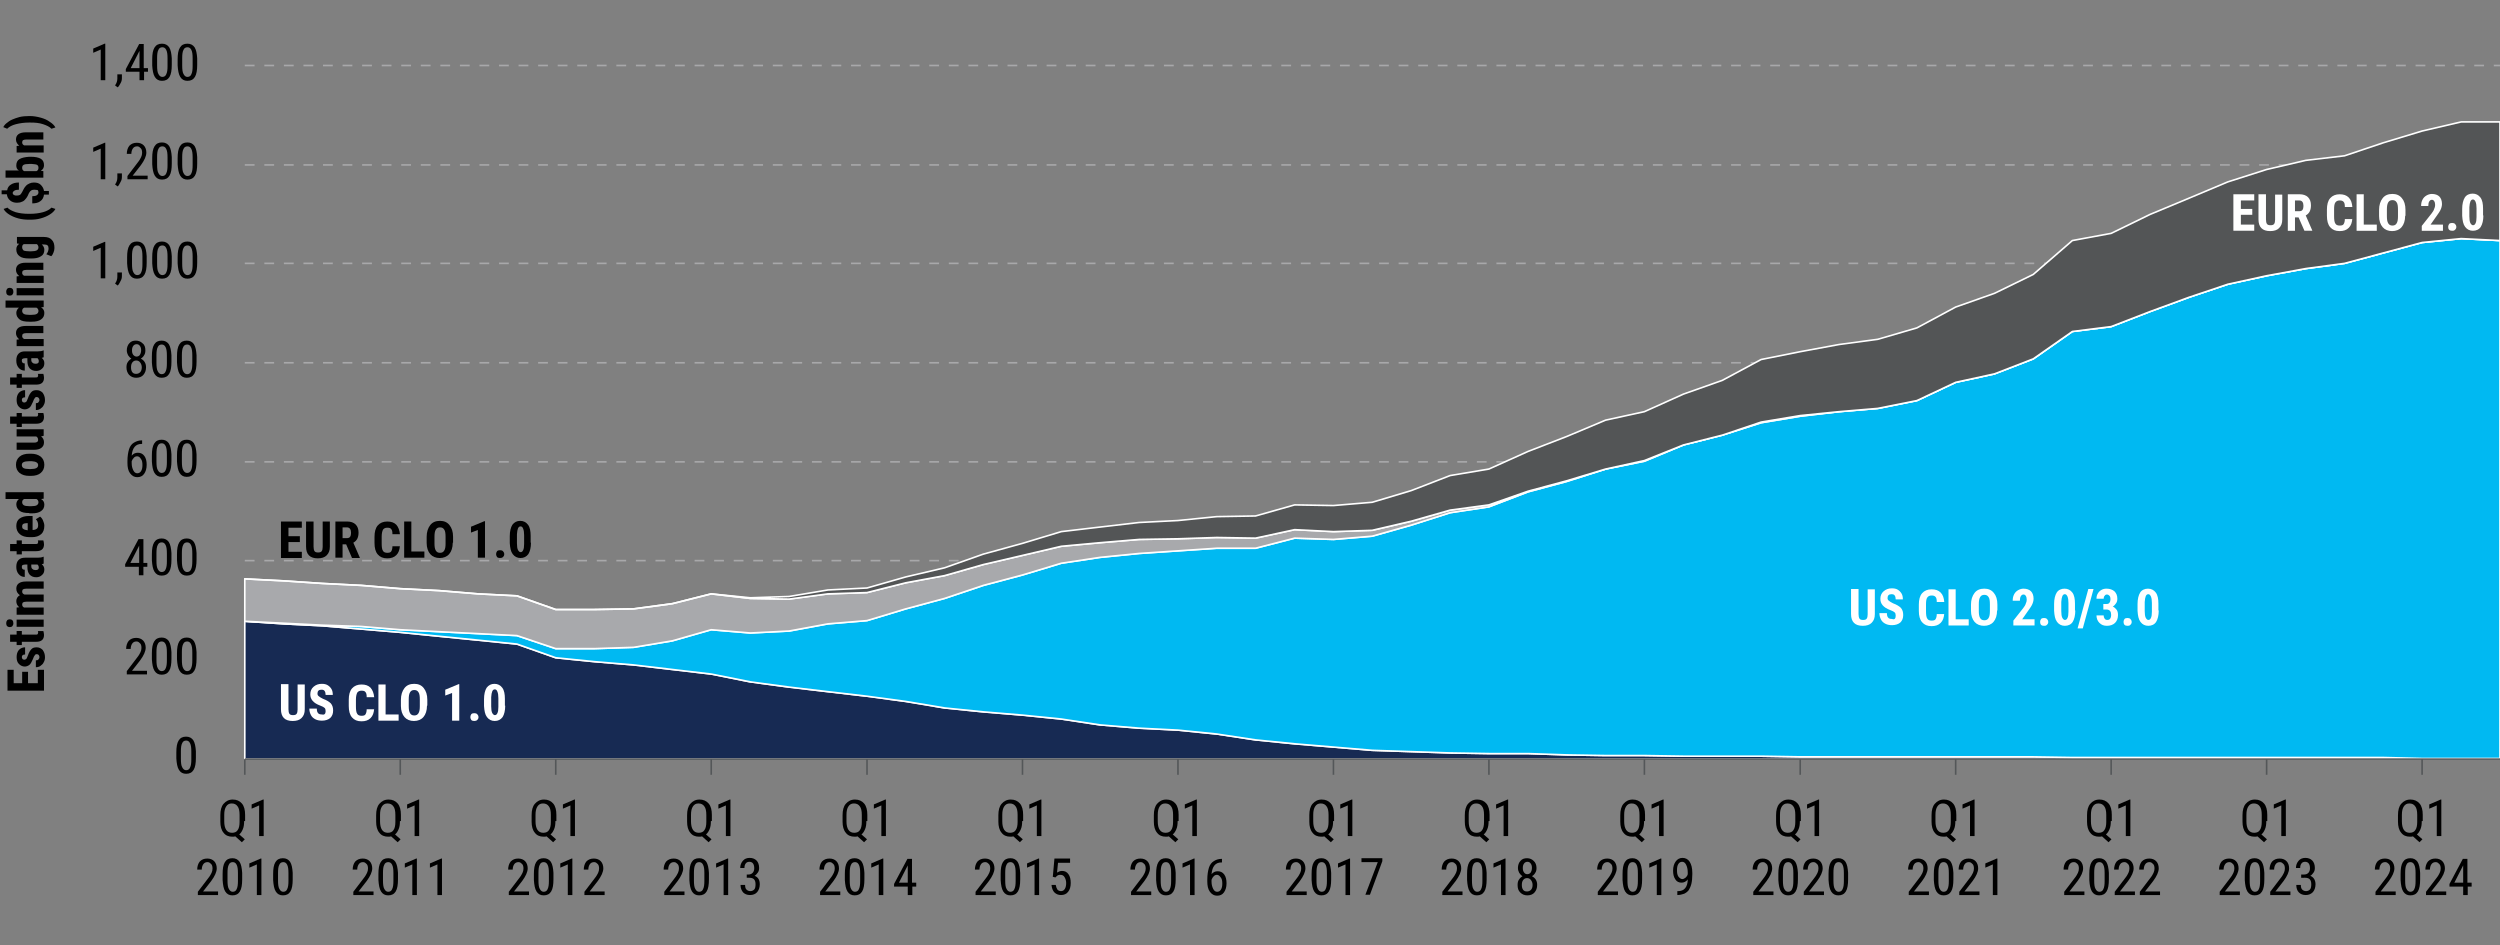 <?xml version="1.0" encoding="utf-8"?>
<!-- Generator: Adobe Illustrator 29.1.0, SVG Export Plug-In . SVG Version: 9.03 Build 55587)  -->
<svg version="1.1" id="Layer_1" xmlns="http://www.w3.org/2000/svg" xmlns:xlink="http://www.w3.org/1999/xlink" x="0px" y="0px"
	 width="767px" height="290px" viewBox="0 0 767 290" style="enable-background:new 0 0 767 290;" xml:space="preserve">
<rect x="0" y="0" width="767" height="290" fill="#808080" stroke="none"/>
<style type="text/css">
	.st0{fill:none;stroke:#A8A8AA;stroke-width:0.5;stroke-linejoin:round;stroke-miterlimit:10;stroke-dasharray:3,3;}
	.st1{fill:#172A53;}
	.st2{fill:none;stroke:#FFFFFF;stroke-width:0.5;stroke-linejoin:round;stroke-miterlimit:10;}
	.st3{fill:#00B9F2;}
	.st4{fill:#A8A9AC;}
	.st5{fill:#535556;}
	.st6{fill:none;stroke:#545759;stroke-width:0.5;stroke-linejoin:round;stroke-miterlimit:10;}
	.st7{fill:#FFFFFF;}
</style>
<g>
	<g>
		<path class="st0" d="M75.1,202.4H767 M75.1,172H767 M75.1,141.7H767 M75.1,111.3H767 M75.1,80.8H767 M75.1,50.6H767 M75.1,20.1
			H767"/>
	</g>
	<g>
		<polygon class="st1" points="75.1,190.6 87,191.4 98.9,192 110.9,193 122.8,194 134.7,195.2 146.7,196.4 158.6,197.6 170.5,201.8 
			182.4,203 194.4,204 206.3,205.4 218.2,206.8 230.2,209.2 242.1,210.8 254,212.2 266,213.6 277.9,215.2 289.8,217.2 301.7,218.4 
			313.7,219.4 325.6,220.6 337.5,222.4 349.5,223.4 361.4,224 373.3,225.2 385.2,227 397.2,228.2 409.1,229.2 421,230.2 433,230.6 
			444.9,231 456.8,231.2 468.8,231.2 480.7,231.6 492.6,231.8 504.5,231.8 516.5,232 528.4,232 540.3,232 552.3,232.2 564.2,232.2 
			576.1,232.2 588.1,232.2 600,232.2 611.9,232.2 623.8,232.2 635.8,232.4 647.7,232.4 659.6,232.4 671.6,232.4 683.5,232.4 
			695.4,232.4 707.4,232.4 719.3,232.4 731.2,232.4 743.1,232.7 755.1,232.7 767,232.7 767,232.9 755.1,232.9 743.1,232.9 
			731.2,232.9 719.3,232.9 707.4,232.9 695.4,232.9 683.5,232.9 671.6,232.9 659.6,232.9 647.7,232.9 635.8,232.9 623.8,232.9 
			611.9,232.9 600,232.9 588.1,232.9 576.1,232.9 564.2,232.9 552.3,232.9 540.3,232.9 528.4,232.9 516.5,232.9 504.5,232.9 
			492.6,232.9 480.7,232.9 468.8,232.9 456.8,232.9 444.9,232.9 433,232.9 421,232.9 409.1,232.9 397.2,232.9 385.2,232.9 
			373.3,232.9 361.4,232.9 349.5,232.9 337.5,232.9 325.6,232.9 313.7,232.9 301.7,232.9 289.8,232.9 277.9,232.9 266,232.9 
			254,232.9 242.1,232.9 230.2,232.9 218.2,232.9 206.3,232.9 194.4,232.9 182.4,232.9 170.5,232.9 158.6,232.9 146.7,232.9 
			134.7,232.9 122.8,232.9 110.9,232.9 98.9,232.9 87,232.9 75.1,232.9 75.1,190.6 		"/>
		<polygon class="st2" points="75.1,190.6 87,191.4 98.9,192 110.9,193 122.8,194 134.7,195.2 146.7,196.4 158.6,197.6 170.5,201.8 
			182.4,203 194.4,204 206.3,205.4 218.2,206.8 230.2,209.2 242.1,210.8 254,212.2 266,213.6 277.9,215.2 289.8,217.2 301.7,218.4 
			313.7,219.4 325.6,220.6 337.5,222.4 349.5,223.4 361.4,224 373.3,225.2 385.2,227 397.2,228.2 409.1,229.2 421,230.2 433,230.6 
			444.9,231 456.8,231.2 468.8,231.2 480.7,231.6 492.6,231.8 504.5,231.8 516.5,232 528.4,232 540.3,232 552.3,232.2 564.2,232.2 
			576.1,232.2 588.1,232.2 600,232.2 611.9,232.2 623.8,232.2 635.8,232.4 647.7,232.4 659.6,232.4 671.6,232.4 683.5,232.4 
			695.4,232.4 707.4,232.4 719.3,232.4 731.2,232.4 743.1,232.7 755.1,232.7 767,232.7 767,232.9 755.1,232.9 743.1,232.9 
			731.2,232.9 719.3,232.9 707.4,232.9 695.4,232.9 683.5,232.9 671.6,232.9 659.6,232.9 647.7,232.9 635.8,232.9 623.8,232.9 
			611.9,232.9 600,232.9 588.1,232.9 576.1,232.9 564.2,232.9 552.3,232.9 540.3,232.9 528.4,232.9 516.5,232.9 504.5,232.9 
			492.6,232.9 480.7,232.9 468.8,232.9 456.8,232.9 444.9,232.9 433,232.9 421,232.9 409.1,232.9 397.2,232.9 385.2,232.9 
			373.3,232.9 361.4,232.9 349.5,232.9 337.5,232.9 325.6,232.9 313.7,232.9 301.7,232.9 289.8,232.9 277.9,232.9 266,232.9 
			254,232.9 242.1,232.9 230.2,232.9 218.2,232.9 206.3,232.9 194.4,232.9 182.4,232.9 170.5,232.9 158.6,232.9 146.7,232.9 
			134.7,232.9 122.8,232.9 110.9,232.9 98.9,232.9 87,232.9 75.1,232.9 75.1,190.6 		"/>
	</g>
	<g>
		<polygon class="st3" points="75.1,190.6 87,191.2 98.9,191.8 110.9,192.2 122.8,193.2 134.7,193.8 146.7,194.4 158.6,195 
			170.5,199 182.4,199 194.4,198.6 206.3,196.6 218.2,193.2 230.2,194.2 242.1,193.6 254,191.4 266,190.4 277.9,186.8 289.8,183.6 
			301.7,179.6 313.7,176.4 325.6,172.8 337.5,171 349.5,169.8 361.4,169 373.3,168.2 385.2,168.2 397.2,165.1 409.1,165.5 
			421,164.5 433,161.1 444.9,157.3 456.8,155.5 468.8,150.9 480.7,147.7 492.6,143.9 504.5,141.5 516.5,136.5 528.4,133.5 
			540.3,129.7 552.3,127.7 564.2,126.3 576.1,125.3 588.1,122.9 600,117.3 611.9,114.7 623.8,110.1 635.8,101.7 647.7,100.2 
			659.6,95.6 671.6,91.2 683.5,87.2 695.4,84.6 707.4,82.4 719.3,80.8 731.2,77.6 743.1,74.4 755.1,73.2 767,73.8 767,232.7 
			755.1,232.7 743.1,232.7 731.2,232.4 719.3,232.4 707.4,232.4 695.4,232.4 683.5,232.4 671.6,232.4 659.6,232.4 647.7,232.4 
			635.8,232.4 623.8,232.2 611.9,232.2 600,232.2 588.1,232.2 576.1,232.2 564.2,232.2 552.3,232.2 540.3,232 528.4,232 516.5,232 
			504.5,231.8 492.6,231.8 480.7,231.6 468.8,231.2 456.8,231.2 444.9,231 433,230.6 421,230.2 409.1,229.2 397.2,228.2 385.2,227 
			373.3,225.2 361.4,224 349.5,223.4 337.5,222.4 325.6,220.6 313.7,219.4 301.7,218.4 289.8,217.2 277.9,215.2 266,213.6 
			254,212.2 242.1,210.8 230.2,209.2 218.2,206.8 206.3,205.4 194.4,204 182.4,203 170.5,201.8 158.6,197.6 146.7,196.4 
			134.7,195.2 122.8,194 110.9,193 98.9,192 87,191.4 75.1,190.6 75.1,190.6 		"/>
		<polygon class="st2" points="75.1,190.6 87,191.2 98.9,191.8 110.9,192.2 122.8,193.2 134.7,193.8 146.7,194.4 158.6,195 
			170.5,199 182.4,199 194.4,198.6 206.3,196.6 218.2,193.2 230.2,194.2 242.1,193.6 254,191.4 266,190.4 277.9,186.8 289.8,183.6 
			301.7,179.6 313.7,176.4 325.6,172.8 337.5,171 349.5,169.8 361.4,169 373.3,168.2 385.2,168.2 397.2,165.1 409.1,165.5 
			421,164.5 433,161.1 444.9,157.3 456.8,155.5 468.8,150.9 480.7,147.7 492.6,143.9 504.5,141.5 516.5,136.5 528.4,133.5 
			540.3,129.7 552.3,127.7 564.2,126.3 576.1,125.3 588.1,122.9 600,117.3 611.9,114.7 623.8,110.1 635.8,101.7 647.7,100.2 
			659.6,95.6 671.6,91.2 683.5,87.2 695.4,84.6 707.4,82.4 719.3,80.8 731.2,77.6 743.1,74.4 755.1,73.2 767,73.8 767,232.7 
			755.1,232.7 743.1,232.7 731.2,232.4 719.3,232.4 707.4,232.4 695.4,232.4 683.5,232.4 671.6,232.4 659.6,232.4 647.7,232.4 
			635.8,232.4 623.8,232.2 611.9,232.2 600,232.2 588.1,232.2 576.1,232.2 564.2,232.2 552.3,232.2 540.3,232 528.4,232 516.5,232 
			504.5,231.8 492.6,231.8 480.7,231.6 468.8,231.2 456.8,231.2 444.9,231 433,230.6 421,230.2 409.1,229.2 397.2,228.2 385.2,227 
			373.3,225.2 361.4,224 349.5,223.4 337.5,222.4 325.6,220.6 313.7,219.4 301.7,218.4 289.8,217.2 277.9,215.2 266,213.6 
			254,212.2 242.1,210.8 230.2,209.2 218.2,206.8 206.3,205.4 194.4,204 182.4,203 170.5,201.8 158.6,197.6 146.7,196.4 
			134.7,195.2 122.8,194 110.9,193 98.9,192 87,191.4 75.1,190.6 75.1,190.6 		"/>
	</g>
	<g>
		<polygon class="st4" points="75.1,177.6 87,178.2 98.9,179 110.9,179.6 122.8,180.6 134.7,181.2 146.7,182.2 158.6,182.8 
			170.5,187 182.4,187 194.4,186.8 206.3,185.2 218.2,182.2 230.2,183.6 242.1,183.8 254,182.2 266,181.8 277.9,178.8 289.8,176.6 
			301.7,173.2 313.7,170.4 325.6,167.6 337.5,166.5 349.5,165.5 361.4,165.3 373.3,164.9 385.2,165.1 397.2,162.5 409.1,163.1 
			421,162.7 433,159.9 444.9,156.5 456.8,154.9 468.8,150.7 480.7,147.5 492.6,143.9 504.5,141.3 516.5,136.5 528.4,133.5 
			540.3,129.5 552.3,127.5 564.2,126.3 576.1,125.3 588.1,122.9 600,117.3 611.9,114.7 623.8,110.1 635.8,101.7 647.7,100.2 
			659.6,95.6 671.6,91.2 683.5,87.2 695.4,84.6 707.4,82.4 719.3,80.8 731.2,77.6 743.1,74.4 755.1,73.2 767,73.8 767,73.8 
			755.1,73.2 743.1,74.4 731.2,77.6 719.3,80.8 707.4,82.4 695.4,84.6 683.5,87.2 671.6,91.2 659.6,95.6 647.7,100.2 635.8,101.7 
			623.8,110.1 611.9,114.7 600,117.3 588.1,122.9 576.1,125.3 564.2,126.3 552.3,127.7 540.3,129.7 528.4,133.5 516.5,136.5 
			504.5,141.5 492.6,143.9 480.7,147.7 468.8,150.9 456.8,155.5 444.9,157.3 433,161.1 421,164.5 409.1,165.5 397.2,165.1 
			385.2,168.2 373.3,168.2 361.4,169 349.5,169.8 337.5,171 325.6,172.8 313.7,176.4 301.7,179.6 289.8,183.6 277.9,186.8 
			266,190.4 254,191.4 242.1,193.6 230.2,194.2 218.2,193.2 206.3,196.6 194.4,198.6 182.4,199 170.5,199 158.6,195 146.7,194.4 
			134.7,193.8 122.8,193.2 110.9,192.2 98.9,191.8 87,191.2 75.1,190.6 75.1,177.6 		"/>
		<polygon class="st2" points="75.1,177.6 87,178.2 98.9,179 110.9,179.6 122.8,180.6 134.7,181.2 146.7,182.2 158.6,182.8 
			170.5,187 182.4,187 194.4,186.8 206.3,185.2 218.2,182.2 230.2,183.6 242.1,183.8 254,182.2 266,181.8 277.9,178.8 289.8,176.6 
			301.7,173.2 313.7,170.4 325.6,167.6 337.5,166.5 349.5,165.5 361.4,165.3 373.3,164.9 385.2,165.1 397.2,162.5 409.1,163.1 
			421,162.7 433,159.9 444.9,156.5 456.8,154.9 468.8,150.7 480.7,147.5 492.6,143.9 504.5,141.3 516.5,136.5 528.4,133.5 
			540.3,129.5 552.3,127.5 564.2,126.3 576.1,125.3 588.1,122.9 600,117.3 611.9,114.7 623.8,110.1 635.8,101.7 647.7,100.2 
			659.6,95.6 671.6,91.2 683.5,87.2 695.4,84.6 707.4,82.4 719.3,80.8 731.2,77.6 743.1,74.4 755.1,73.2 767,73.8 767,73.8 
			755.1,73.2 743.1,74.4 731.2,77.6 719.3,80.8 707.4,82.4 695.4,84.6 683.5,87.2 671.6,91.2 659.6,95.6 647.7,100.2 635.8,101.7 
			623.8,110.1 611.9,114.7 600,117.3 588.1,122.9 576.1,125.3 564.2,126.3 552.3,127.7 540.3,129.7 528.4,133.5 516.5,136.5 
			504.5,141.5 492.6,143.9 480.7,147.7 468.8,150.9 456.8,155.5 444.9,157.3 433,161.1 421,164.5 409.1,165.5 397.2,165.1 
			385.2,168.2 373.3,168.2 361.4,169 349.5,169.8 337.5,171 325.6,172.8 313.7,176.4 301.7,179.6 289.8,183.6 277.9,186.8 
			266,190.4 254,191.4 242.1,193.6 230.2,194.2 218.2,193.2 206.3,196.6 194.4,198.6 182.4,199 170.5,199 158.6,195 146.7,194.4 
			134.7,193.8 122.8,193.2 110.9,192.2 98.9,191.8 87,191.2 75.1,190.6 75.1,177.6 		"/>
	</g>
	<g>
		<polygon class="st5" points="75.1,177.6 87,178.2 98.9,179 110.9,179.6 122.8,180.6 134.7,181.2 146.7,182.2 158.6,182.8 
			170.5,187 182.4,187 194.4,186.8 206.3,185.2 218.2,182.2 230.2,183.4 242.1,183 254,181 266,180.4 277.9,177 289.8,174.2 
			301.7,170 313.7,166.7 325.6,163.1 337.5,161.7 349.5,160.3 361.4,159.7 373.3,158.5 385.2,158.3 397.2,154.9 409.1,155.1 
			421,154.1 433,150.5 444.9,145.9 456.8,143.9 468.8,138.5 480.7,133.9 492.6,128.9 504.5,126.3 516.5,120.9 528.4,116.7 
			540.3,110.3 552.3,107.9 564.2,105.7 576.1,104.1 588.1,100.6 600,94.2 611.9,90 623.8,84.2 635.8,73.8 647.7,71.6 659.6,65.8 
			671.6,60.8 683.5,55.8 695.4,52 707.4,49.2 719.3,47.8 731.2,43.8 743.1,40.2 755.1,37.4 767,37.4 767,73.8 755.1,73.2 
			743.1,74.4 731.2,77.6 719.3,80.8 707.4,82.4 695.4,84.6 683.5,87.2 671.6,91.2 659.6,95.6 647.7,100.2 635.8,101.7 623.8,110.1 
			611.9,114.7 600,117.3 588.1,122.9 576.1,125.3 564.2,126.3 552.3,127.5 540.3,129.5 528.4,133.5 516.5,136.5 504.5,141.3 
			492.6,143.9 480.7,147.5 468.8,150.7 456.8,154.9 444.9,156.5 433,159.9 421,162.7 409.1,163.1 397.2,162.5 385.2,165.1 
			373.3,164.9 361.4,165.3 349.5,165.5 337.5,166.5 325.6,167.6 313.7,170.4 301.7,173.2 289.8,176.6 277.9,178.8 266,181.8 
			254,182.2 242.1,183.8 230.2,183.6 218.2,182.2 206.3,185.2 194.4,186.8 182.4,187 170.5,187 158.6,182.8 146.7,182.2 
			134.7,181.2 122.8,180.6 110.9,179.6 98.9,179 87,178.2 75.1,177.6 75.1,177.6 		"/>
		<polygon class="st2" points="75.1,177.6 87,178.2 98.9,179 110.9,179.6 122.8,180.6 134.7,181.2 146.7,182.2 158.6,182.8 
			170.5,187 182.4,187 194.4,186.8 206.3,185.2 218.2,182.2 230.2,183.4 242.1,183 254,181 266,180.4 277.9,177 289.8,174.2 
			301.7,170 313.7,166.7 325.6,163.1 337.5,161.7 349.5,160.3 361.4,159.7 373.3,158.5 385.2,158.3 397.2,154.9 409.1,155.1 
			421,154.1 433,150.5 444.9,145.9 456.8,143.9 468.8,138.5 480.7,133.9 492.6,128.9 504.5,126.3 516.5,120.9 528.4,116.7 
			540.3,110.3 552.3,107.9 564.2,105.7 576.1,104.1 588.1,100.6 600,94.2 611.9,90 623.8,84.2 635.8,73.8 647.7,71.6 659.6,65.8 
			671.6,60.8 683.5,55.8 695.4,52 707.4,49.2 719.3,47.8 731.2,43.8 743.1,40.2 755.1,37.4 767,37.4 767,73.8 755.1,73.2 
			743.1,74.4 731.2,77.6 719.3,80.8 707.4,82.4 695.4,84.6 683.5,87.2 671.6,91.2 659.6,95.6 647.7,100.2 635.8,101.7 623.8,110.1 
			611.9,114.7 600,117.3 588.1,122.9 576.1,125.3 564.2,126.3 552.3,127.5 540.3,129.5 528.4,133.5 516.5,136.5 504.5,141.3 
			492.6,143.9 480.7,147.5 468.8,150.7 456.8,154.9 444.9,156.5 433,159.9 421,162.7 409.1,163.1 397.2,162.5 385.2,165.1 
			373.3,164.9 361.4,165.3 349.5,165.5 337.5,166.5 325.6,167.6 313.7,170.4 301.7,173.2 289.8,176.6 277.9,178.8 266,181.8 
			254,182.2 242.1,183.8 230.2,183.6 218.2,182.2 206.3,185.2 194.4,186.8 182.4,187 170.5,187 158.6,182.8 146.7,182.2 
			134.7,181.2 122.8,180.6 110.9,179.6 98.9,179 87,178.2 75.1,177.6 75.1,177.6 		"/>
	</g>
	<g>
		<line class="st6" x1="75.1" y1="232.9" x2="767" y2="232.9"/>
	</g>
	<g>
		<path class="st6" d="M75.1,232.9v4.8 M122.8,232.9v4.8 M170.5,232.9v4.8 M218.2,232.9v4.8 M266,232.9v4.8 M313.7,232.9v4.8
			 M361.4,232.9v4.8 M409.1,232.9v4.8 M456.8,232.9v4.8 M504.5,232.9v4.8 M552.3,232.9v4.8 M600,232.9v4.8 M647.7,232.9v4.8
			 M695.4,232.9v4.8 M743.1,232.9v4.8"/>
	</g>
	<g>
		<g>
			<g>
				<path d="M60.1,232.5c0,1.6-0.2,2.9-0.7,3.7c-0.5,0.8-1.2,1.2-2.3,1.2c-1,0-1.7-0.4-2.2-1.2c-0.5-0.8-0.7-2-0.8-3.5v-1.9
					c0-1.6,0.2-2.8,0.7-3.6c0.5-0.8,1.2-1.2,2.3-1.2c1,0,1.7,0.4,2.2,1.1c0.5,0.8,0.7,1.9,0.8,3.4V232.5z M58.7,230.6
					c0-1.2-0.1-2-0.4-2.6c-0.3-0.6-0.7-0.8-1.2-0.8c-0.6,0-1,0.3-1.2,0.8c-0.3,0.5-0.4,1.4-0.4,2.5v2.3c0,1.2,0.1,2.1,0.4,2.6
					c0.3,0.6,0.7,0.9,1.2,0.9c0.6,0,1-0.3,1.2-0.8c0.3-0.6,0.4-1.4,0.4-2.5V230.6z"/>
			</g>
		</g>
	</g>
	<g>
		<g>
			<g>
				<path d="M45.1,206.9h-6.2v-1l3.2-4.2c0.5-0.6,0.8-1.2,1-1.6s0.3-0.9,0.3-1.3c0-0.6-0.1-1.1-0.4-1.4s-0.6-0.6-1.1-0.6
					c-0.6,0-1,0.2-1.3,0.6s-0.5,1-0.5,1.7h-1.4c0-1,0.3-1.9,0.8-2.5c0.6-0.6,1.3-0.9,2.3-0.9c0.9,0,1.6,0.3,2.1,0.8
					c0.5,0.5,0.8,1.3,0.8,2.2c0,1.1-0.6,2.4-1.7,3.9l-2.5,3.2h4.6V206.9z"/>
				<path d="M52.6,202.1c0,1.6-0.2,2.9-0.7,3.7c-0.5,0.8-1.2,1.2-2.3,1.2c-1,0-1.7-0.4-2.2-1.2c-0.5-0.8-0.7-2-0.8-3.5v-1.9
					c0-1.6,0.2-2.8,0.7-3.6c0.5-0.8,1.2-1.2,2.3-1.2c1,0,1.7,0.4,2.2,1.1c0.5,0.8,0.7,1.9,0.8,3.4V202.1z M51.2,200.2
					c0-1.2-0.1-2-0.4-2.6c-0.3-0.6-0.7-0.8-1.2-0.8c-0.6,0-1,0.3-1.2,0.8c-0.3,0.5-0.4,1.4-0.4,2.5v2.3c0,1.2,0.1,2.1,0.4,2.6
					c0.3,0.6,0.7,0.9,1.2,0.9c0.6,0,1-0.3,1.2-0.8c0.3-0.6,0.4-1.4,0.4-2.5V200.2z"/>
				<path d="M60.3,202.1c0,1.6-0.2,2.9-0.7,3.7c-0.5,0.8-1.2,1.2-2.3,1.2c-1,0-1.7-0.4-2.2-1.2c-0.5-0.8-0.7-2-0.8-3.5v-1.9
					c0-1.6,0.2-2.8,0.7-3.6c0.5-0.8,1.2-1.2,2.3-1.2c1,0,1.7,0.4,2.2,1.1c0.5,0.8,0.7,1.9,0.8,3.4V202.1z M59,200.2
					c0-1.2-0.1-2-0.4-2.6c-0.3-0.6-0.7-0.8-1.2-0.8c-0.6,0-1,0.3-1.2,0.8c-0.3,0.5-0.4,1.4-0.4,2.5v2.3c0,1.2,0.1,2.1,0.4,2.6
					c0.3,0.6,0.7,0.9,1.2,0.9c0.6,0,1-0.3,1.2-0.8c0.3-0.6,0.4-1.4,0.4-2.5V200.2z"/>
			</g>
		</g>
	</g>
	<g>
		<g>
			<g>
				<path d="M44,172.7h1.2v1.2H44v2.6h-1.4v-2.6h-4.2v-0.8l4.1-7.7H44V172.7z M40,172.7h2.7v-5.3L40,172.7z"/>
				<path d="M52.6,171.7c0,1.6-0.2,2.9-0.7,3.7c-0.5,0.8-1.2,1.2-2.3,1.2c-1,0-1.7-0.4-2.2-1.2c-0.5-0.8-0.7-2-0.8-3.5V170
					c0-1.6,0.2-2.8,0.7-3.6c0.5-0.8,1.2-1.2,2.3-1.2c1,0,1.7,0.4,2.2,1.1c0.5,0.8,0.7,1.9,0.8,3.4V171.7z M51.2,169.8
					c0-1.2-0.1-2-0.4-2.6c-0.3-0.6-0.7-0.8-1.2-0.8c-0.6,0-1,0.3-1.2,0.8c-0.3,0.5-0.4,1.4-0.4,2.5v2.3c0,1.2,0.1,2.1,0.4,2.6
					c0.3,0.6,0.7,0.9,1.2,0.9c0.6,0,1-0.3,1.2-0.8c0.3-0.6,0.4-1.4,0.4-2.5V169.8z"/>
				<path d="M60.3,171.7c0,1.6-0.2,2.9-0.7,3.7c-0.5,0.8-1.2,1.2-2.3,1.2c-1,0-1.7-0.4-2.2-1.2c-0.5-0.8-0.7-2-0.8-3.5V170
					c0-1.6,0.2-2.8,0.7-3.6c0.5-0.8,1.2-1.2,2.3-1.2c1,0,1.7,0.4,2.2,1.1c0.5,0.8,0.7,1.9,0.8,3.4V171.7z M59,169.8
					c0-1.2-0.1-2-0.4-2.6c-0.3-0.6-0.7-0.8-1.2-0.8c-0.6,0-1,0.3-1.2,0.8c-0.3,0.5-0.4,1.4-0.4,2.5v2.3c0,1.2,0.1,2.1,0.4,2.6
					c0.3,0.6,0.7,0.9,1.2,0.9c0.6,0,1-0.3,1.2-0.8c0.3-0.6,0.4-1.4,0.4-2.5V169.8z"/>
			</g>
		</g>
	</g>
	<g>
		<g>
			<g>
				<path d="M43.6,135v1.2h-0.2c-0.9,0-1.6,0.3-2.1,0.9c-0.5,0.6-0.8,1.5-0.9,2.7c0.5-0.6,1.1-0.9,1.9-0.9c0.8,0,1.5,0.3,2,1
					c0.5,0.7,0.7,1.6,0.7,2.7c0,1.2-0.3,2.1-0.8,2.8s-1.2,1-2.1,1c-0.9,0-1.6-0.4-2.2-1.2c-0.6-0.8-0.8-1.9-0.8-3.2v-0.5
					c0-1.5,0.2-2.7,0.5-3.7c0.3-0.9,0.8-1.6,1.5-2s1.4-0.7,2.4-0.7H43.6z M42.1,140c-0.4,0-0.7,0.1-1,0.4s-0.5,0.6-0.7,1.1v0.6
					c0,0.9,0.2,1.6,0.5,2.2c0.3,0.6,0.7,0.9,1.2,0.9c0.5,0,0.9-0.2,1.2-0.7c0.3-0.5,0.4-1.1,0.4-1.8c0-0.8-0.1-1.4-0.4-1.8
					C42.9,140.2,42.5,140,42.1,140z"/>
				<path d="M52.6,141.4c0,1.6-0.2,2.9-0.7,3.7c-0.5,0.8-1.2,1.2-2.3,1.2c-1,0-1.7-0.4-2.2-1.2c-0.5-0.8-0.7-2-0.8-3.5v-1.9
					c0-1.6,0.2-2.8,0.7-3.6c0.5-0.8,1.2-1.2,2.3-1.2c1,0,1.7,0.4,2.2,1.1c0.5,0.8,0.7,1.9,0.8,3.4V141.4z M51.2,139.4
					c0-1.2-0.1-2-0.4-2.6c-0.3-0.6-0.7-0.8-1.2-0.8c-0.6,0-1,0.3-1.2,0.8c-0.3,0.5-0.4,1.4-0.4,2.5v2.3c0,1.2,0.1,2.1,0.4,2.6
					c0.3,0.6,0.7,0.9,1.2,0.9c0.6,0,1-0.3,1.2-0.8c0.3-0.6,0.4-1.4,0.4-2.5V139.4z"/>
				<path d="M60.3,141.4c0,1.6-0.2,2.9-0.7,3.7c-0.5,0.8-1.2,1.2-2.3,1.2c-1,0-1.7-0.4-2.2-1.2c-0.5-0.8-0.7-2-0.8-3.5v-1.9
					c0-1.6,0.2-2.8,0.7-3.6c0.5-0.8,1.2-1.2,2.3-1.2c1,0,1.7,0.4,2.2,1.1c0.5,0.8,0.7,1.9,0.8,3.4V141.4z M59,139.4
					c0-1.2-0.1-2-0.4-2.6c-0.3-0.6-0.7-0.8-1.2-0.8c-0.6,0-1,0.3-1.2,0.8c-0.3,0.5-0.4,1.4-0.4,2.5v2.3c0,1.2,0.1,2.1,0.4,2.6
					c0.3,0.6,0.7,0.9,1.2,0.9c0.6,0,1-0.3,1.2-0.8c0.3-0.6,0.4-1.4,0.4-2.5V139.4z"/>
			</g>
		</g>
	</g>
	<g>
		<g>
			<g>
				<path d="M44.6,107.5c0,0.6-0.1,1.1-0.4,1.5c-0.2,0.4-0.6,0.8-1,1c0.5,0.3,0.9,0.6,1.2,1.1c0.3,0.5,0.4,1,0.4,1.6
					c0,1-0.3,1.7-0.8,2.3s-1.3,0.9-2.2,0.9s-1.6-0.3-2.2-0.9c-0.5-0.6-0.8-1.3-0.8-2.3c0-0.6,0.1-1.2,0.4-1.6
					c0.3-0.5,0.7-0.8,1.1-1.1c-0.4-0.2-0.7-0.6-1-1c-0.2-0.4-0.4-0.9-0.4-1.5c0-0.9,0.3-1.7,0.8-2.2c0.5-0.6,1.2-0.8,2-0.8
					c0.8,0,1.5,0.3,2,0.8C44.4,105.8,44.6,106.6,44.6,107.5z M43.5,112.7c0-0.6-0.2-1.1-0.5-1.5c-0.3-0.4-0.7-0.6-1.2-0.6
					c-0.5,0-0.9,0.2-1.2,0.6s-0.4,0.9-0.4,1.5c0,0.6,0.1,1.1,0.4,1.5c0.3,0.4,0.7,0.5,1.2,0.5s0.9-0.2,1.2-0.5
					S43.5,113.4,43.5,112.7z M43.3,107.5c0-0.6-0.1-1-0.4-1.4s-0.6-0.5-1-0.5c-0.4,0-0.8,0.2-1,0.5c-0.3,0.4-0.4,0.8-0.4,1.4
					c0,0.6,0.1,1,0.4,1.4c0.3,0.3,0.6,0.5,1,0.5c0.4,0,0.8-0.2,1-0.5C43.1,108.6,43.3,108.1,43.3,107.5z"/>
				<path d="M52.6,111c0,1.6-0.2,2.9-0.7,3.7c-0.5,0.8-1.2,1.2-2.3,1.2c-1,0-1.7-0.4-2.2-1.2c-0.5-0.8-0.7-2-0.8-3.5v-1.9
					c0-1.6,0.2-2.8,0.7-3.6c0.5-0.8,1.2-1.2,2.3-1.2c1,0,1.7,0.4,2.2,1.1c0.5,0.8,0.7,1.9,0.8,3.4V111z M51.2,109.1
					c0-1.2-0.1-2-0.4-2.6c-0.3-0.6-0.7-0.8-1.2-0.8c-0.6,0-1,0.3-1.2,0.8c-0.3,0.5-0.4,1.4-0.4,2.5v2.3c0,1.2,0.1,2.1,0.4,2.6
					c0.3,0.6,0.7,0.9,1.2,0.9c0.6,0,1-0.3,1.2-0.8c0.3-0.6,0.4-1.4,0.4-2.5V109.1z"/>
				<path d="M60.3,111c0,1.6-0.2,2.9-0.7,3.7c-0.5,0.8-1.2,1.2-2.3,1.2c-1,0-1.7-0.4-2.2-1.2c-0.5-0.8-0.7-2-0.8-3.5v-1.9
					c0-1.6,0.2-2.8,0.7-3.6c0.5-0.8,1.2-1.2,2.3-1.2c1,0,1.7,0.4,2.2,1.1c0.5,0.8,0.7,1.9,0.8,3.4V111z M59,109.1
					c0-1.2-0.1-2-0.4-2.6c-0.3-0.6-0.7-0.8-1.2-0.8c-0.6,0-1,0.3-1.2,0.8c-0.3,0.5-0.4,1.4-0.4,2.5v2.3c0,1.2,0.1,2.1,0.4,2.6
					c0.3,0.6,0.7,0.9,1.2,0.9c0.6,0,1-0.3,1.2-0.8c0.3-0.6,0.4-1.4,0.4-2.5V109.1z"/>
			</g>
		</g>
	</g>
	<g>
		<g>
			<g>
				<path d="M32.3,85.4h-1.4v-9.4l-2.3,1v-1.3l3.5-1.5h0.2V85.4z"/>
				<path d="M36.1,87.6L35.3,87c0.5-0.7,0.7-1.4,0.7-2.1v-1.3h1.4v1.1c0,0.5-0.1,1-0.4,1.5S36.5,87.3,36.1,87.6z"/>
				<path d="M45,80.6c0,1.6-0.2,2.9-0.7,3.7c-0.5,0.8-1.2,1.2-2.3,1.2c-1,0-1.7-0.4-2.2-1.2c-0.5-0.8-0.7-2-0.8-3.5v-1.9
					c0-1.6,0.2-2.8,0.7-3.6c0.5-0.8,1.2-1.2,2.3-1.2c1,0,1.7,0.4,2.2,1.1c0.5,0.8,0.7,1.9,0.8,3.4V80.6z M43.7,78.7
					c0-1.2-0.1-2-0.4-2.6c-0.3-0.6-0.7-0.8-1.2-0.8c-0.6,0-1,0.3-1.2,0.8c-0.3,0.5-0.4,1.4-0.4,2.5v2.3c0,1.2,0.1,2.1,0.4,2.6
					c0.3,0.6,0.7,0.9,1.2,0.9c0.6,0,1-0.3,1.2-0.8c0.3-0.6,0.4-1.4,0.4-2.5V78.7z"/>
				<path d="M52.7,80.6c0,1.6-0.2,2.9-0.7,3.7c-0.5,0.8-1.2,1.2-2.3,1.2c-1,0-1.7-0.4-2.2-1.2c-0.5-0.8-0.7-2-0.8-3.5v-1.9
					c0-1.6,0.2-2.8,0.7-3.6c0.5-0.8,1.2-1.2,2.3-1.2c1,0,1.7,0.4,2.2,1.1c0.5,0.8,0.7,1.9,0.8,3.4V80.6z M51.4,78.7
					c0-1.2-0.1-2-0.4-2.6c-0.3-0.6-0.7-0.8-1.2-0.8c-0.6,0-1,0.3-1.2,0.8c-0.3,0.5-0.4,1.4-0.4,2.5v2.3c0,1.2,0.1,2.1,0.4,2.6
					c0.3,0.6,0.7,0.9,1.2,0.9c0.6,0,1-0.3,1.2-0.8c0.3-0.6,0.4-1.4,0.4-2.5V78.7z"/>
				<path d="M60.5,80.6c0,1.6-0.2,2.9-0.7,3.7c-0.5,0.8-1.2,1.2-2.3,1.2c-1,0-1.7-0.4-2.2-1.2c-0.5-0.8-0.7-2-0.8-3.5v-1.9
					c0-1.6,0.2-2.8,0.7-3.6c0.5-0.8,1.2-1.2,2.3-1.2c1,0,1.7,0.4,2.2,1.1c0.5,0.8,0.7,1.9,0.8,3.4V80.6z M59.1,78.7
					c0-1.2-0.1-2-0.4-2.6c-0.3-0.6-0.7-0.8-1.2-0.8c-0.6,0-1,0.3-1.2,0.8c-0.3,0.5-0.4,1.4-0.4,2.5v2.3c0,1.2,0.1,2.1,0.4,2.6
					c0.3,0.6,0.7,0.9,1.2,0.9c0.6,0,1-0.3,1.2-0.8c0.3-0.6,0.4-1.4,0.4-2.5V78.7z"/>
			</g>
		</g>
	</g>
	<g>
		<g>
			<g>
				<path d="M32.3,55h-1.4v-9.4l-2.3,1v-1.3l3.5-1.5h0.2V55z"/>
				<path d="M36.1,57.2l-0.8-0.6c0.5-0.7,0.7-1.4,0.7-2.1v-1.3h1.4v1.1c0,0.5-0.1,1-0.4,1.5S36.5,56.9,36.1,57.2z"/>
				<path d="M45.3,55h-6.2v-1l3.2-4.2c0.5-0.6,0.8-1.2,1-1.6s0.3-0.9,0.3-1.3c0-0.6-0.1-1.1-0.4-1.4s-0.6-0.6-1.1-0.6
					c-0.6,0-1,0.2-1.3,0.6s-0.5,1-0.5,1.7h-1.4c0-1,0.3-1.9,0.8-2.5c0.6-0.6,1.3-0.9,2.3-0.9c0.9,0,1.6,0.3,2.1,0.8
					c0.5,0.5,0.8,1.3,0.8,2.2c0,1.1-0.6,2.4-1.7,3.9l-2.5,3.2h4.6V55z"/>
				<path d="M52.7,50.2c0,1.6-0.2,2.9-0.7,3.7c-0.5,0.8-1.2,1.2-2.3,1.2c-1,0-1.7-0.4-2.2-1.2c-0.5-0.8-0.7-2-0.8-3.5v-1.9
					c0-1.6,0.2-2.8,0.7-3.6c0.5-0.8,1.2-1.2,2.3-1.2c1,0,1.7,0.4,2.2,1.1c0.5,0.8,0.7,1.9,0.8,3.4V50.2z M51.4,48.3
					c0-1.2-0.1-2-0.4-2.6c-0.3-0.6-0.7-0.8-1.2-0.8c-0.6,0-1,0.3-1.2,0.8c-0.3,0.5-0.4,1.4-0.4,2.5v2.3c0,1.2,0.1,2.1,0.4,2.6
					c0.3,0.6,0.7,0.9,1.2,0.9c0.6,0,1-0.3,1.2-0.8c0.3-0.6,0.4-1.4,0.4-2.5V48.3z"/>
				<path d="M60.5,50.2c0,1.6-0.2,2.9-0.7,3.7c-0.5,0.8-1.2,1.2-2.3,1.2c-1,0-1.7-0.4-2.2-1.2c-0.5-0.8-0.7-2-0.8-3.5v-1.9
					c0-1.6,0.2-2.8,0.7-3.6c0.5-0.8,1.2-1.2,2.3-1.2c1,0,1.7,0.4,2.2,1.1c0.5,0.8,0.7,1.9,0.8,3.4V50.2z M59.1,48.3
					c0-1.2-0.1-2-0.4-2.6c-0.3-0.6-0.7-0.8-1.2-0.8c-0.6,0-1,0.3-1.2,0.8c-0.3,0.5-0.4,1.4-0.4,2.5v2.3c0,1.2,0.1,2.1,0.4,2.6
					c0.3,0.6,0.7,0.9,1.2,0.9c0.6,0,1-0.3,1.2-0.8c0.3-0.6,0.4-1.4,0.4-2.5V48.3z"/>
			</g>
		</g>
	</g>
	<g>
		<g>
			<g>
				<path d="M32.3,24.6h-1.4v-9.4l-2.3,1v-1.3l3.5-1.5h0.2V24.6z"/>
				<path d="M36.1,26.8l-0.8-0.6c0.5-0.7,0.7-1.4,0.7-2.1v-1.3h1.4V24c0,0.5-0.1,1-0.4,1.5S36.5,26.5,36.1,26.8z"/>
				<path d="M44.2,20.9h1.2V22h-1.2v2.6h-1.4V22h-4.2v-0.8l4.1-7.7h1.4V20.9z M40.1,20.9h2.7v-5.3L40.1,20.9z"/>
				<path d="M52.7,19.9c0,1.6-0.2,2.9-0.7,3.7c-0.5,0.8-1.2,1.2-2.3,1.2c-1,0-1.7-0.4-2.2-1.2c-0.5-0.8-0.7-2-0.8-3.5v-1.9
					c0-1.6,0.2-2.8,0.7-3.6c0.5-0.8,1.2-1.2,2.3-1.2c1,0,1.7,0.4,2.2,1.1c0.5,0.8,0.7,1.9,0.8,3.4V19.9z M51.4,17.9
					c0-1.2-0.1-2-0.4-2.6c-0.3-0.6-0.7-0.8-1.2-0.8c-0.6,0-1,0.3-1.2,0.8c-0.3,0.5-0.4,1.4-0.4,2.5v2.3c0,1.2,0.1,2.1,0.4,2.6
					c0.3,0.6,0.7,0.9,1.2,0.9c0.6,0,1-0.3,1.2-0.8c0.3-0.6,0.4-1.4,0.4-2.5V17.9z"/>
				<path d="M60.5,19.9c0,1.6-0.2,2.9-0.7,3.7c-0.5,0.8-1.2,1.2-2.3,1.2c-1,0-1.7-0.4-2.2-1.2c-0.5-0.8-0.7-2-0.8-3.5v-1.9
					c0-1.6,0.2-2.8,0.7-3.6c0.5-0.8,1.2-1.2,2.3-1.2c1,0,1.7,0.4,2.2,1.1c0.5,0.8,0.7,1.9,0.8,3.4V19.9z M59.1,17.9
					c0-1.2-0.1-2-0.4-2.6c-0.3-0.6-0.7-0.8-1.2-0.8c-0.6,0-1,0.3-1.2,0.8c-0.3,0.5-0.4,1.4-0.4,2.5v2.3c0,1.2,0.1,2.1,0.4,2.6
					c0.3,0.6,0.7,0.9,1.2,0.9c0.6,0,1-0.3,1.2-0.8c0.3-0.6,0.4-1.4,0.4-2.5V17.9z"/>
			</g>
		</g>
	</g>
	<g>
		<g>
			<g>
				<path d="M74.9,251.9c0,1-0.1,1.8-0.4,2.5s-0.6,1.2-1.1,1.6l1.7,1.5l-0.9,0.9l-2-1.8c-0.3,0.1-0.6,0.1-0.9,0.1
					c-1.2,0-2.1-0.4-2.7-1.2c-0.7-0.8-1-2-1-3.4v-2c0-1.5,0.3-2.7,1-3.5c0.7-0.8,1.6-1.3,2.8-1.3c1.2,0,2.1,0.4,2.8,1.2
					c0.7,0.8,1,2,1,3.5V251.9z M73.5,250c0-1.2-0.2-2.1-0.6-2.6c-0.4-0.6-1-0.9-1.8-0.9c-0.8,0-1.3,0.3-1.7,0.9
					c-0.4,0.6-0.6,1.4-0.6,2.6v2c0,1.1,0.2,2,0.6,2.6c0.4,0.6,1,0.9,1.8,0.9c0.8,0,1.4-0.3,1.7-0.8c0.4-0.5,0.6-1.4,0.6-2.5V250z"/>
				<path d="M80.9,256.5h-1.4v-9.4l-2.3,1v-1.3l3.5-1.5h0.2V256.5z"/>
			</g>
		</g>
	</g>
	<g>
		<g>
			<g>
				<path d="M66.9,274.6h-6.2v-1l3.2-4.2c0.5-0.6,0.8-1.2,1-1.6s0.3-0.9,0.3-1.3c0-0.6-0.1-1.1-0.4-1.4s-0.6-0.6-1.1-0.6
					c-0.6,0-1,0.2-1.3,0.6s-0.5,1-0.5,1.7h-1.4c0-1,0.3-1.9,0.8-2.5c0.6-0.6,1.3-0.9,2.3-0.9c0.9,0,1.6,0.3,2.1,0.8
					c0.5,0.5,0.8,1.3,0.8,2.2c0,1.1-0.6,2.4-1.7,3.9l-2.5,3.2h4.6V274.6z"/>
				<path d="M74.3,269.8c0,1.6-0.2,2.9-0.7,3.7c-0.5,0.8-1.2,1.2-2.3,1.2c-1,0-1.7-0.4-2.2-1.2c-0.5-0.8-0.7-2-0.8-3.5v-1.9
					c0-1.6,0.2-2.8,0.7-3.6c0.5-0.8,1.2-1.2,2.3-1.2c1,0,1.7,0.4,2.2,1.1c0.5,0.8,0.7,1.9,0.8,3.4V269.8z M73,267.9
					c0-1.2-0.1-2-0.4-2.6c-0.3-0.6-0.7-0.8-1.2-0.8c-0.6,0-1,0.3-1.2,0.8c-0.3,0.5-0.4,1.4-0.4,2.5v2.3c0,1.2,0.1,2.1,0.4,2.6
					c0.3,0.6,0.7,0.9,1.2,0.9c0.6,0,1-0.3,1.2-0.8c0.3-0.6,0.4-1.4,0.4-2.5V267.9z"/>
				<path d="M80.2,274.6h-1.4v-9.4l-2.3,1v-1.3l3.5-1.5h0.2V274.6z"/>
				<path d="M89.8,269.8c0,1.6-0.2,2.9-0.7,3.7c-0.5,0.8-1.2,1.2-2.3,1.2c-1,0-1.7-0.4-2.2-1.2c-0.5-0.8-0.7-2-0.8-3.5v-1.9
					c0-1.6,0.2-2.8,0.7-3.6c0.5-0.8,1.2-1.2,2.3-1.2c1,0,1.7,0.4,2.2,1.1c0.5,0.8,0.7,1.9,0.8,3.4V269.8z M88.5,267.9
					c0-1.2-0.1-2-0.4-2.6c-0.3-0.6-0.7-0.8-1.2-0.8c-0.6,0-1,0.3-1.2,0.8c-0.3,0.5-0.4,1.4-0.4,2.5v2.3c0,1.2,0.1,2.1,0.4,2.6
					c0.3,0.6,0.7,0.9,1.2,0.9c0.6,0,1-0.3,1.2-0.8c0.3-0.6,0.4-1.4,0.4-2.5V267.9z"/>
			</g>
		</g>
	</g>
	<g>
		<g>
			<g>
				<path d="M122.7,251.9c0,1-0.1,1.8-0.4,2.5s-0.6,1.2-1.1,1.6l1.7,1.5l-0.9,0.9l-2-1.8c-0.3,0.1-0.6,0.1-0.9,0.1
					c-1.2,0-2.1-0.4-2.7-1.2c-0.7-0.8-1-2-1-3.4v-2c0-1.5,0.3-2.7,1-3.5c0.7-0.8,1.6-1.3,2.8-1.3c1.2,0,2.1,0.4,2.8,1.2
					c0.7,0.8,1,2,1,3.5V251.9z M121.3,250c0-1.2-0.2-2.1-0.6-2.6c-0.4-0.6-1-0.9-1.8-0.9c-0.8,0-1.3,0.3-1.7,0.9
					c-0.4,0.6-0.6,1.4-0.6,2.6v2c0,1.1,0.2,2,0.6,2.6c0.4,0.6,1,0.9,1.8,0.9c0.8,0,1.4-0.3,1.7-0.8c0.4-0.5,0.6-1.4,0.6-2.5V250z"/>
				<path d="M128.6,256.5h-1.4v-9.4l-2.3,1v-1.3l3.5-1.5h0.2V256.5z"/>
			</g>
		</g>
	</g>
	<g>
		<g>
			<g>
				<path d="M114.6,274.6h-6.2v-1l3.2-4.2c0.5-0.6,0.8-1.2,1-1.6s0.3-0.9,0.3-1.3c0-0.6-0.1-1.1-0.4-1.4s-0.6-0.6-1.1-0.6
					c-0.6,0-1,0.2-1.3,0.6s-0.5,1-0.5,1.7h-1.4c0-1,0.3-1.9,0.8-2.5c0.6-0.6,1.3-0.9,2.3-0.9c0.9,0,1.6,0.3,2.1,0.8
					c0.5,0.5,0.8,1.3,0.8,2.2c0,1.1-0.6,2.4-1.7,3.9l-2.5,3.2h4.6V274.6z"/>
				<path d="M122.1,269.8c0,1.6-0.2,2.9-0.7,3.7c-0.5,0.8-1.2,1.2-2.3,1.2c-1,0-1.7-0.4-2.2-1.2c-0.5-0.8-0.7-2-0.8-3.5v-1.9
					c0-1.6,0.2-2.8,0.7-3.6c0.5-0.8,1.2-1.2,2.3-1.2c1,0,1.7,0.4,2.2,1.1c0.5,0.8,0.7,1.9,0.8,3.4V269.8z M120.7,267.9
					c0-1.2-0.1-2-0.4-2.6c-0.3-0.6-0.7-0.8-1.2-0.8c-0.6,0-1,0.3-1.2,0.8c-0.3,0.5-0.4,1.4-0.4,2.5v2.3c0,1.2,0.1,2.1,0.4,2.6
					c0.3,0.6,0.7,0.9,1.2,0.9c0.6,0,1-0.3,1.2-0.8c0.3-0.6,0.4-1.4,0.4-2.5V267.9z"/>
				<path d="M127.9,274.6h-1.4v-9.4l-2.3,1v-1.3l3.5-1.5h0.2V274.6z"/>
				<path d="M135.6,274.6h-1.4v-9.4l-2.3,1v-1.3l3.5-1.5h0.2V274.6z"/>
			</g>
		</g>
	</g>
	<g>
		<g>
			<g>
				<path d="M170.4,251.9c0,1-0.1,1.8-0.4,2.5s-0.6,1.2-1.1,1.6l1.7,1.5l-0.9,0.9l-2-1.8c-0.3,0.1-0.6,0.1-0.9,0.1
					c-1.2,0-2.1-0.4-2.7-1.2c-0.7-0.8-1-2-1-3.4v-2c0-1.5,0.3-2.7,1-3.5c0.7-0.8,1.6-1.3,2.8-1.3c1.2,0,2.1,0.4,2.8,1.2
					c0.7,0.8,1,2,1,3.5V251.9z M169,250c0-1.2-0.2-2.1-0.6-2.6c-0.4-0.6-1-0.9-1.8-0.9c-0.8,0-1.3,0.3-1.7,0.9
					c-0.4,0.6-0.6,1.4-0.6,2.6v2c0,1.1,0.2,2,0.6,2.6c0.4,0.6,1,0.9,1.8,0.9c0.8,0,1.4-0.3,1.7-0.8c0.4-0.5,0.6-1.4,0.6-2.5V250z"/>
				<path d="M176.3,256.5H175v-9.4l-2.3,1v-1.3l3.5-1.5h0.2V256.5z"/>
			</g>
		</g>
	</g>
	<g>
		<g>
			<g>
				<path d="M162.3,274.6h-6.2v-1l3.2-4.2c0.5-0.6,0.8-1.2,1-1.6s0.3-0.9,0.3-1.3c0-0.6-0.1-1.1-0.4-1.4s-0.6-0.6-1.1-0.6
					c-0.6,0-1,0.2-1.3,0.6s-0.5,1-0.5,1.7h-1.4c0-1,0.3-1.9,0.8-2.5c0.6-0.6,1.3-0.9,2.3-0.9c0.9,0,1.6,0.3,2.1,0.8
					c0.5,0.5,0.8,1.3,0.8,2.2c0,1.1-0.6,2.4-1.7,3.9l-2.5,3.2h4.6V274.6z"/>
				<path d="M169.8,269.8c0,1.6-0.2,2.9-0.7,3.7c-0.5,0.8-1.2,1.2-2.3,1.2c-1,0-1.7-0.4-2.2-1.2c-0.5-0.8-0.7-2-0.8-3.5v-1.9
					c0-1.6,0.2-2.8,0.7-3.6c0.5-0.8,1.2-1.2,2.3-1.2c1,0,1.7,0.4,2.2,1.1c0.5,0.8,0.7,1.9,0.8,3.4V269.8z M168.4,267.9
					c0-1.2-0.1-2-0.4-2.6c-0.3-0.6-0.7-0.8-1.2-0.8c-0.6,0-1,0.3-1.2,0.8c-0.3,0.5-0.4,1.4-0.4,2.5v2.3c0,1.2,0.1,2.1,0.4,2.6
					c0.3,0.6,0.7,0.9,1.2,0.9c0.6,0,1-0.3,1.2-0.8c0.3-0.6,0.4-1.4,0.4-2.5V267.9z"/>
				<path d="M175.6,274.6h-1.4v-9.4l-2.3,1v-1.3l3.5-1.5h0.2V274.6z"/>
				<path d="M185.5,274.6h-6.2v-1l3.2-4.2c0.5-0.6,0.8-1.2,1-1.6s0.3-0.9,0.3-1.3c0-0.6-0.1-1.1-0.4-1.4s-0.6-0.6-1.1-0.6
					c-0.6,0-1,0.2-1.3,0.6s-0.5,1-0.5,1.7h-1.4c0-1,0.3-1.9,0.8-2.5c0.6-0.6,1.3-0.9,2.3-0.9c0.9,0,1.6,0.3,2.1,0.8
					c0.5,0.5,0.8,1.3,0.8,2.2c0,1.1-0.6,2.4-1.7,3.9l-2.5,3.2h4.6V274.6z"/>
			</g>
		</g>
	</g>
	<g>
		<g>
			<g>
				<path d="M218.1,251.9c0,1-0.1,1.8-0.4,2.5s-0.6,1.2-1.1,1.6l1.7,1.5l-0.9,0.9l-2-1.8c-0.3,0.1-0.6,0.1-0.9,0.1
					c-1.2,0-2.1-0.4-2.7-1.2c-0.7-0.8-1-2-1-3.4v-2c0-1.5,0.3-2.7,1-3.5c0.7-0.8,1.6-1.3,2.8-1.3c1.2,0,2.1,0.4,2.8,1.2
					c0.7,0.8,1,2,1,3.5V251.9z M216.7,250c0-1.2-0.2-2.1-0.6-2.6c-0.4-0.6-1-0.9-1.8-0.9c-0.8,0-1.3,0.3-1.7,0.9
					c-0.4,0.6-0.6,1.4-0.6,2.6v2c0,1.1,0.2,2,0.6,2.6c0.4,0.6,1,0.9,1.8,0.9c0.8,0,1.4-0.3,1.7-0.8c0.4-0.5,0.6-1.4,0.6-2.5V250z"/>
				<path d="M224.1,256.5h-1.4v-9.4l-2.3,1v-1.3l3.5-1.5h0.2V256.5z"/>
			</g>
		</g>
	</g>
	<g>
		<g>
			<g>
				<path d="M210,274.6h-6.2v-1l3.2-4.2c0.5-0.6,0.8-1.2,1-1.6s0.3-0.9,0.3-1.3c0-0.6-0.1-1.1-0.4-1.4s-0.6-0.6-1.1-0.6
					c-0.6,0-1,0.2-1.3,0.6s-0.5,1-0.5,1.7h-1.4c0-1,0.3-1.9,0.8-2.5c0.6-0.6,1.3-0.9,2.3-0.9c0.9,0,1.6,0.3,2.1,0.8
					c0.5,0.5,0.8,1.3,0.8,2.2c0,1.1-0.6,2.4-1.7,3.9l-2.5,3.2h4.6V274.6z"/>
				<path d="M217.5,269.8c0,1.6-0.2,2.9-0.7,3.7c-0.5,0.8-1.2,1.2-2.3,1.2c-1,0-1.7-0.4-2.2-1.2c-0.5-0.8-0.7-2-0.8-3.5v-1.9
					c0-1.6,0.2-2.8,0.7-3.6c0.5-0.8,1.2-1.2,2.3-1.2c1,0,1.7,0.4,2.2,1.1c0.5,0.8,0.7,1.9,0.8,3.4V269.8z M216.1,267.9
					c0-1.2-0.1-2-0.4-2.6c-0.3-0.6-0.7-0.8-1.2-0.8c-0.6,0-1,0.3-1.2,0.8c-0.3,0.5-0.4,1.4-0.4,2.5v2.3c0,1.2,0.1,2.1,0.4,2.6
					c0.3,0.6,0.7,0.9,1.2,0.9c0.6,0,1-0.3,1.2-0.8c0.3-0.6,0.4-1.4,0.4-2.5V267.9z"/>
				<path d="M223.3,274.6H222v-9.4l-2.3,1v-1.3l3.5-1.5h0.2V274.6z"/>
				<path d="M228.7,268.3h0.9c0.6,0,1-0.2,1.3-0.5c0.3-0.3,0.5-0.8,0.5-1.4c0-1.3-0.5-2-1.5-2c-0.5,0-0.9,0.2-1.1,0.5
					c-0.3,0.4-0.4,0.8-0.4,1.4h-1.3c0-0.9,0.3-1.6,0.8-2.2c0.5-0.6,1.2-0.9,2.1-0.9c0.9,0,1.6,0.3,2.1,0.8c0.5,0.5,0.8,1.3,0.8,2.3
					c0,0.5-0.1,1-0.4,1.4c-0.3,0.4-0.6,0.8-1,1c1.1,0.4,1.6,1.3,1.6,2.6c0,1-0.3,1.8-0.8,2.4s-1.3,0.9-2.2,0.9
					c-0.9,0-1.6-0.3-2.1-0.8c-0.5-0.6-0.8-1.3-0.8-2.3h1.4c0,0.6,0.1,1.1,0.4,1.4s0.7,0.5,1.2,0.5c0.5,0,0.9-0.2,1.2-0.5
					c0.3-0.3,0.4-0.9,0.4-1.6c0-1.4-0.6-2-1.9-2h-0.8V268.3z"/>
			</g>
		</g>
	</g>
	<g>
		<g>
			<g>
				<path d="M265.8,251.9c0,1-0.1,1.8-0.4,2.5c-0.3,0.7-0.6,1.2-1.1,1.6l1.7,1.5l-0.9,0.9l-2-1.8c-0.3,0.1-0.6,0.1-0.9,0.1
					c-1.2,0-2.1-0.4-2.7-1.2c-0.7-0.8-1-2-1-3.4v-2c0-1.5,0.3-2.7,1-3.5c0.7-0.8,1.6-1.3,2.8-1.3c1.2,0,2.1,0.4,2.8,1.2
					c0.7,0.8,1,2,1,3.5V251.9z M264.4,250c0-1.2-0.2-2.1-0.6-2.6c-0.4-0.6-1-0.9-1.8-0.9c-0.8,0-1.3,0.3-1.7,0.9
					c-0.4,0.6-0.6,1.4-0.6,2.6v2c0,1.1,0.2,2,0.6,2.6c0.4,0.6,1,0.9,1.8,0.9c0.8,0,1.4-0.3,1.7-0.8c0.4-0.5,0.6-1.4,0.6-2.5V250z"/>
				<path d="M271.8,256.5h-1.4v-9.4l-2.3,1v-1.3l3.5-1.5h0.2V256.5z"/>
			</g>
		</g>
	</g>
	<g>
		<g>
			<g>
				<path d="M257.8,274.6h-6.2v-1l3.2-4.2c0.5-0.6,0.8-1.2,1-1.6s0.3-0.9,0.3-1.3c0-0.6-0.1-1.1-0.4-1.4s-0.6-0.6-1.1-0.6
					c-0.6,0-1,0.2-1.3,0.6s-0.5,1-0.5,1.7h-1.4c0-1,0.3-1.9,0.8-2.5c0.6-0.6,1.3-0.9,2.3-0.9c0.9,0,1.6,0.3,2.1,0.8
					c0.5,0.5,0.8,1.3,0.8,2.2c0,1.1-0.6,2.4-1.7,3.9l-2.5,3.2h4.6V274.6z"/>
				<path d="M265.2,269.8c0,1.6-0.2,2.9-0.7,3.7s-1.2,1.2-2.3,1.2c-1,0-1.7-0.4-2.2-1.2c-0.5-0.8-0.7-2-0.8-3.5v-1.9
					c0-1.6,0.2-2.8,0.7-3.6c0.5-0.8,1.2-1.2,2.3-1.2c1,0,1.7,0.4,2.2,1.1c0.5,0.8,0.7,1.9,0.8,3.4V269.8z M263.9,267.9
					c0-1.2-0.1-2-0.4-2.6c-0.3-0.6-0.7-0.8-1.2-0.8c-0.6,0-1,0.3-1.2,0.8c-0.3,0.5-0.4,1.4-0.4,2.5v2.3c0,1.2,0.1,2.1,0.4,2.6
					c0.3,0.6,0.7,0.9,1.2,0.9c0.6,0,1-0.3,1.2-0.8c0.3-0.6,0.4-1.4,0.4-2.5V267.9z"/>
				<path d="M271,274.6h-1.4v-9.4l-2.3,1v-1.3l3.5-1.5h0.2V274.6z"/>
				<path d="M279.9,270.8h1.2v1.2h-1.2v2.6h-1.4V272h-4.2v-0.8l4.1-7.7h1.4V270.8z M275.8,270.8h2.7v-5.3L275.8,270.8z"/>
			</g>
		</g>
	</g>
	<g>
		<g>
			<g>
				<path d="M313.6,251.9c0,1-0.1,1.8-0.4,2.5s-0.6,1.2-1.1,1.6l1.7,1.5l-0.9,0.9l-2-1.8c-0.3,0.1-0.6,0.1-0.9,0.1
					c-1.2,0-2.1-0.4-2.7-1.2c-0.7-0.8-1-2-1-3.4v-2c0-1.5,0.3-2.7,1-3.5c0.7-0.8,1.6-1.3,2.8-1.3c1.2,0,2.1,0.4,2.8,1.2
					c0.7,0.8,1,2,1,3.5V251.9z M312.2,250c0-1.2-0.2-2.1-0.6-2.6c-0.4-0.6-1-0.9-1.8-0.9c-0.8,0-1.3,0.3-1.7,0.9
					c-0.4,0.6-0.6,1.4-0.6,2.6v2c0,1.1,0.2,2,0.6,2.6s1,0.9,1.8,0.9c0.8,0,1.4-0.3,1.7-0.8c0.4-0.5,0.6-1.4,0.6-2.5V250z"/>
				<path d="M319.5,256.5h-1.4v-9.4l-2.3,1v-1.3l3.5-1.5h0.2V256.5z"/>
			</g>
		</g>
	</g>
	<g>
		<g>
			<g>
				<path d="M305.5,274.6h-6.2v-1l3.2-4.2c0.5-0.6,0.8-1.2,1-1.6s0.3-0.9,0.3-1.3c0-0.6-0.1-1.1-0.4-1.4s-0.6-0.6-1.1-0.6
					c-0.6,0-1,0.2-1.3,0.6s-0.5,1-0.5,1.7h-1.4c0-1,0.3-1.9,0.8-2.5c0.6-0.6,1.3-0.9,2.3-0.9c0.9,0,1.6,0.3,2.1,0.8
					c0.5,0.5,0.8,1.3,0.8,2.2c0,1.1-0.6,2.4-1.7,3.9l-2.5,3.2h4.6V274.6z"/>
				<path d="M313,269.8c0,1.6-0.2,2.9-0.7,3.7s-1.2,1.2-2.3,1.2c-1,0-1.7-0.4-2.2-1.2c-0.5-0.8-0.7-2-0.8-3.5v-1.9
					c0-1.6,0.2-2.8,0.7-3.6c0.5-0.8,1.2-1.2,2.3-1.2c1,0,1.7,0.4,2.2,1.1c0.5,0.8,0.7,1.9,0.8,3.4V269.8z M311.6,267.9
					c0-1.2-0.1-2-0.4-2.6c-0.3-0.6-0.7-0.8-1.2-0.8c-0.6,0-1,0.3-1.2,0.8c-0.3,0.5-0.4,1.4-0.4,2.5v2.3c0,1.2,0.1,2.1,0.4,2.6
					c0.3,0.6,0.7,0.9,1.2,0.9c0.6,0,1-0.3,1.2-0.8c0.3-0.6,0.4-1.4,0.4-2.5V267.9z"/>
				<path d="M318.8,274.6h-1.4v-9.4l-2.3,1v-1.3l3.5-1.5h0.2V274.6z"/>
				<path d="M323,269l0.5-5.6h4.8v1.3h-3.7l-0.3,3c0.5-0.3,1-0.5,1.5-0.5c0.9,0,1.5,0.3,2,1c0.5,0.7,0.7,1.6,0.7,2.7
					c0,1.2-0.3,2.1-0.8,2.7c-0.5,0.7-1.3,1-2.2,1c-0.8,0-1.5-0.3-2-0.8c-0.5-0.5-0.8-1.3-0.9-2.3h1.3c0.1,0.6,0.3,1.1,0.5,1.4
					s0.7,0.5,1.1,0.5c0.5,0,0.9-0.2,1.2-0.7s0.4-1.1,0.4-1.8c0-0.7-0.2-1.3-0.5-1.8s-0.7-0.7-1.3-0.7c-0.4,0-0.8,0.1-1.1,0.4
					l-0.4,0.4L323,269z"/>
			</g>
		</g>
	</g>
	<g>
		<g>
			<g>
				<path d="M361.3,251.9c0,1-0.1,1.8-0.4,2.5s-0.6,1.2-1.1,1.6l1.7,1.5l-0.9,0.9l-2-1.8c-0.3,0.1-0.6,0.1-0.9,0.1
					c-1.2,0-2.1-0.4-2.7-1.2c-0.7-0.8-1-2-1-3.4v-2c0-1.5,0.3-2.7,1-3.5c0.7-0.8,1.6-1.3,2.8-1.3c1.2,0,2.1,0.4,2.8,1.2
					c0.7,0.8,1,2,1,3.5V251.9z M359.9,250c0-1.2-0.2-2.1-0.6-2.6c-0.4-0.6-1-0.9-1.8-0.9c-0.8,0-1.3,0.3-1.7,0.9
					c-0.4,0.6-0.6,1.4-0.6,2.6v2c0,1.1,0.2,2,0.6,2.6s1,0.9,1.8,0.9c0.8,0,1.4-0.3,1.7-0.8c0.4-0.5,0.6-1.4,0.6-2.5V250z"/>
				<path d="M367.2,256.5h-1.4v-9.4l-2.3,1v-1.3l3.5-1.5h0.2V256.5z"/>
			</g>
		</g>
	</g>
	<g>
		<g>
			<g>
				<path d="M353.2,274.6H347v-1l3.2-4.2c0.5-0.6,0.8-1.2,1-1.6s0.3-0.9,0.3-1.3c0-0.6-0.1-1.1-0.4-1.4s-0.6-0.6-1.1-0.6
					c-0.6,0-1,0.2-1.3,0.6s-0.5,1-0.5,1.7h-1.4c0-1,0.3-1.9,0.8-2.5c0.6-0.6,1.3-0.9,2.3-0.9c0.9,0,1.6,0.3,2.1,0.8
					c0.5,0.5,0.8,1.3,0.8,2.2c0,1.1-0.6,2.4-1.7,3.9l-2.5,3.2h4.6V274.6z"/>
				<path d="M360.7,269.8c0,1.6-0.2,2.9-0.7,3.7s-1.2,1.2-2.3,1.2c-1,0-1.7-0.4-2.2-1.2c-0.5-0.8-0.7-2-0.8-3.5v-1.9
					c0-1.6,0.2-2.8,0.7-3.6c0.5-0.8,1.2-1.2,2.3-1.2c1,0,1.7,0.4,2.2,1.1c0.5,0.8,0.7,1.9,0.8,3.4V269.8z M359.3,267.9
					c0-1.2-0.1-2-0.4-2.6c-0.3-0.6-0.7-0.8-1.2-0.8c-0.6,0-1,0.3-1.2,0.8c-0.3,0.5-0.4,1.4-0.4,2.5v2.3c0,1.2,0.1,2.1,0.4,2.6
					c0.3,0.6,0.7,0.9,1.2,0.9c0.6,0,1-0.3,1.2-0.8c0.3-0.6,0.4-1.4,0.4-2.5V267.9z"/>
				<path d="M366.5,274.6h-1.4v-9.4l-2.3,1v-1.3l3.5-1.5h0.2V274.6z"/>
				<path d="M374.9,263.4v1.2h-0.2c-0.9,0-1.6,0.3-2.1,0.9c-0.5,0.6-0.8,1.5-0.9,2.7c0.5-0.6,1.1-0.9,1.9-0.9c0.8,0,1.5,0.3,2,1
					c0.5,0.7,0.7,1.6,0.7,2.7c0,1.2-0.3,2.1-0.8,2.8s-1.2,1-2.1,1c-0.9,0-1.6-0.4-2.2-1.2s-0.8-1.9-0.8-3.2v-0.5
					c0-1.5,0.2-2.7,0.5-3.7c0.3-0.9,0.8-1.6,1.5-2c0.6-0.4,1.4-0.7,2.4-0.7H374.9z M373.4,268.4c-0.4,0-0.7,0.1-1,0.4
					c-0.3,0.3-0.5,0.6-0.7,1.1v0.6c0,0.9,0.2,1.6,0.5,2.2c0.3,0.6,0.7,0.9,1.2,0.9c0.5,0,0.9-0.2,1.2-0.7c0.3-0.5,0.4-1.1,0.4-1.8
					c0-0.8-0.1-1.4-0.4-1.8C374.2,268.7,373.8,268.4,373.4,268.4z"/>
			</g>
		</g>
	</g>
	<g>
		<g>
			<g>
				<path d="M409,251.9c0,1-0.1,1.8-0.4,2.5s-0.6,1.2-1.1,1.6l1.7,1.5l-0.9,0.9l-2-1.8c-0.3,0.1-0.6,0.1-0.9,0.1
					c-1.2,0-2.1-0.4-2.7-1.2c-0.7-0.8-1-2-1-3.4v-2c0-1.5,0.3-2.7,1-3.5c0.7-0.8,1.6-1.3,2.8-1.3c1.2,0,2.1,0.4,2.8,1.2
					c0.7,0.8,1,2,1,3.5V251.9z M407.6,250c0-1.2-0.2-2.1-0.6-2.6c-0.4-0.6-1-0.9-1.8-0.9c-0.8,0-1.3,0.3-1.7,0.9
					c-0.4,0.6-0.6,1.4-0.6,2.6v2c0,1.1,0.2,2,0.6,2.6s1,0.9,1.8,0.9c0.8,0,1.4-0.3,1.7-0.8c0.4-0.5,0.6-1.4,0.6-2.5V250z"/>
				<path d="M414.9,256.5h-1.4v-9.4l-2.3,1v-1.3l3.5-1.5h0.2V256.5z"/>
			</g>
		</g>
	</g>
	<g>
		<g>
			<g>
				<path d="M400.9,274.6h-6.2v-1l3.2-4.2c0.5-0.6,0.8-1.2,1-1.6s0.3-0.9,0.3-1.3c0-0.6-0.1-1.1-0.4-1.4s-0.6-0.6-1.1-0.6
					c-0.6,0-1,0.2-1.3,0.6s-0.5,1-0.5,1.7h-1.4c0-1,0.3-1.9,0.8-2.5c0.6-0.6,1.3-0.9,2.3-0.9c0.9,0,1.6,0.3,2.1,0.8
					c0.5,0.5,0.8,1.3,0.8,2.2c0,1.1-0.6,2.4-1.7,3.9l-2.5,3.2h4.6V274.6z"/>
				<path d="M408.4,269.8c0,1.6-0.2,2.9-0.7,3.7s-1.2,1.2-2.3,1.2c-1,0-1.7-0.4-2.2-1.2c-0.5-0.8-0.7-2-0.8-3.5v-1.9
					c0-1.6,0.2-2.8,0.7-3.6c0.5-0.8,1.2-1.2,2.3-1.2c1,0,1.7,0.4,2.2,1.1c0.5,0.8,0.7,1.9,0.8,3.4V269.8z M407.1,267.9
					c0-1.2-0.1-2-0.4-2.6c-0.3-0.6-0.7-0.8-1.2-0.8c-0.6,0-1,0.3-1.2,0.8c-0.3,0.5-0.4,1.4-0.4,2.5v2.3c0,1.2,0.1,2.1,0.4,2.6
					c0.3,0.6,0.7,0.9,1.2,0.9c0.6,0,1-0.3,1.2-0.8c0.3-0.6,0.4-1.4,0.4-2.5V267.9z"/>
				<path d="M414.2,274.6h-1.4v-9.4l-2.3,1v-1.3l3.5-1.5h0.2V274.6z"/>
				<path d="M424.1,264.2l-3.8,10.3h-1.4l3.8-10h-5v-1.2h6.4V264.2z"/>
			</g>
		</g>
	</g>
	<g>
		<g>
			<g>
				<path d="M456.7,251.9c0,1-0.1,1.8-0.4,2.5s-0.6,1.2-1.1,1.6l1.7,1.5l-0.9,0.9l-2-1.8c-0.3,0.1-0.6,0.1-0.9,0.1
					c-1.2,0-2.1-0.4-2.7-1.2c-0.7-0.8-1-2-1-3.4v-2c0-1.5,0.3-2.7,1-3.5c0.7-0.8,1.6-1.3,2.8-1.3c1.2,0,2.1,0.4,2.8,1.2
					c0.7,0.8,1,2,1,3.5V251.9z M455.3,250c0-1.2-0.2-2.1-0.6-2.6c-0.4-0.6-1-0.9-1.8-0.9c-0.8,0-1.3,0.3-1.7,0.9
					c-0.4,0.6-0.6,1.4-0.6,2.6v2c0,1.1,0.2,2,0.6,2.6s1,0.9,1.8,0.9c0.8,0,1.4-0.3,1.7-0.8c0.4-0.5,0.6-1.4,0.6-2.5V250z"/>
				<path d="M462.7,256.5h-1.4v-9.4l-2.3,1v-1.3l3.5-1.5h0.2V256.5z"/>
			</g>
		</g>
	</g>
	<g>
		<g>
			<g>
				<path d="M448.7,274.6h-6.2v-1l3.2-4.2c0.5-0.6,0.8-1.2,1-1.6s0.3-0.9,0.3-1.3c0-0.6-0.1-1.1-0.4-1.4s-0.6-0.6-1.1-0.6
					c-0.6,0-1,0.2-1.3,0.6s-0.5,1-0.5,1.7h-1.4c0-1,0.3-1.9,0.8-2.5c0.6-0.6,1.3-0.9,2.3-0.9c0.9,0,1.6,0.3,2.1,0.8
					c0.5,0.5,0.8,1.3,0.8,2.2c0,1.1-0.6,2.4-1.7,3.9l-2.5,3.2h4.6V274.6z"/>
				<path d="M456.1,269.8c0,1.6-0.2,2.9-0.7,3.7s-1.2,1.2-2.3,1.2c-1,0-1.7-0.4-2.2-1.2c-0.5-0.8-0.7-2-0.8-3.5v-1.9
					c0-1.6,0.2-2.8,0.7-3.6c0.5-0.8,1.2-1.2,2.3-1.2c1,0,1.7,0.4,2.2,1.1c0.5,0.8,0.7,1.9,0.8,3.4V269.8z M454.8,267.9
					c0-1.2-0.1-2-0.4-2.6c-0.3-0.6-0.7-0.8-1.2-0.8c-0.6,0-1,0.3-1.2,0.8c-0.3,0.5-0.4,1.4-0.4,2.5v2.3c0,1.2,0.1,2.1,0.4,2.6
					c0.3,0.6,0.7,0.9,1.2,0.9c0.6,0,1-0.3,1.2-0.8c0.3-0.6,0.4-1.4,0.4-2.5V267.9z"/>
				<path d="M461.9,274.6h-1.4v-9.4l-2.3,1v-1.3l3.5-1.5h0.2V274.6z"/>
				<path d="M471.4,266.3c0,0.6-0.1,1.1-0.4,1.5c-0.2,0.4-0.6,0.8-1,1c0.5,0.3,0.9,0.6,1.2,1.1c0.3,0.5,0.4,1,0.4,1.6
					c0,1-0.3,1.7-0.8,2.3s-1.3,0.9-2.2,0.9s-1.6-0.3-2.2-0.9s-0.8-1.3-0.8-2.3c0-0.6,0.1-1.2,0.4-1.6c0.3-0.5,0.7-0.8,1.1-1.1
					c-0.4-0.2-0.7-0.6-1-1c-0.2-0.4-0.4-0.9-0.4-1.5c0-0.9,0.3-1.7,0.8-2.2c0.5-0.6,1.2-0.8,2-0.8c0.8,0,1.5,0.3,2,0.8
					C471.1,264.6,471.4,265.4,471.4,266.3z M470.2,271.5c0-0.6-0.2-1.1-0.5-1.5c-0.3-0.4-0.7-0.6-1.2-0.6c-0.5,0-0.9,0.2-1.2,0.6
					s-0.4,0.9-0.4,1.5c0,0.6,0.1,1.1,0.4,1.5s0.7,0.5,1.2,0.5c0.5,0,0.9-0.2,1.2-0.5S470.2,272.2,470.2,271.5z M470,266.3
					c0-0.6-0.1-1-0.4-1.4c-0.3-0.4-0.6-0.5-1-0.5c-0.4,0-0.8,0.2-1,0.5c-0.3,0.4-0.4,0.8-0.4,1.4c0,0.6,0.1,1,0.4,1.4s0.6,0.5,1,0.5
					c0.4,0,0.8-0.2,1-0.5S470,266.9,470,266.3z"/>
			</g>
		</g>
	</g>
	<g>
		<g>
			<g>
				<path d="M504.4,251.9c0,1-0.1,1.8-0.4,2.5s-0.6,1.2-1.1,1.6l1.7,1.5l-0.9,0.9l-2-1.8c-0.3,0.1-0.6,0.1-0.9,0.1
					c-1.2,0-2.1-0.4-2.7-1.2c-0.7-0.8-1-2-1-3.4v-2c0-1.5,0.3-2.7,1-3.5c0.7-0.8,1.6-1.3,2.8-1.3c1.2,0,2.1,0.4,2.8,1.2
					c0.7,0.8,1,2,1,3.5V251.9z M503,250c0-1.2-0.2-2.1-0.6-2.6c-0.4-0.6-1-0.9-1.8-0.9c-0.8,0-1.3,0.3-1.7,0.9
					c-0.4,0.6-0.6,1.4-0.6,2.6v2c0,1.1,0.2,2,0.6,2.6s1,0.9,1.8,0.9c0.8,0,1.4-0.3,1.7-0.8c0.4-0.5,0.6-1.4,0.6-2.5V250z"/>
				<path d="M510.4,256.5H509v-9.4l-2.3,1v-1.3l3.5-1.5h0.2V256.5z"/>
			</g>
		</g>
	</g>
	<g>
		<g>
			<g>
				<path d="M496.4,274.6h-6.2v-1l3.2-4.2c0.5-0.6,0.8-1.2,1-1.6s0.3-0.9,0.3-1.3c0-0.6-0.1-1.1-0.4-1.4s-0.6-0.6-1.1-0.6
					c-0.6,0-1,0.2-1.3,0.6s-0.5,1-0.5,1.7H490c0-1,0.3-1.9,0.8-2.5c0.6-0.6,1.3-0.9,2.3-0.9c0.9,0,1.6,0.3,2.1,0.8
					c0.5,0.5,0.8,1.3,0.8,2.2c0,1.1-0.6,2.4-1.7,3.9l-2.5,3.2h4.6V274.6z"/>
				<path d="M503.8,269.8c0,1.6-0.2,2.9-0.7,3.7s-1.2,1.2-2.3,1.2c-1,0-1.7-0.4-2.2-1.2c-0.5-0.8-0.7-2-0.8-3.5v-1.9
					c0-1.6,0.2-2.8,0.7-3.6c0.5-0.8,1.2-1.2,2.3-1.2c1,0,1.7,0.4,2.2,1.1c0.5,0.8,0.7,1.9,0.8,3.4V269.8z M502.5,267.9
					c0-1.2-0.1-2-0.4-2.6c-0.3-0.6-0.7-0.8-1.2-0.8c-0.6,0-1,0.3-1.2,0.8c-0.3,0.5-0.4,1.4-0.4,2.5v2.3c0,1.2,0.1,2.1,0.4,2.6
					c0.3,0.6,0.7,0.9,1.2,0.9c0.6,0,1-0.3,1.2-0.8c0.3-0.6,0.4-1.4,0.4-2.5V267.9z"/>
				<path d="M509.7,274.6h-1.4v-9.4l-2.3,1v-1.3l3.5-1.5h0.2V274.6z"/>
				<path d="M517.8,269.8c-0.5,0.7-1.2,1-1.9,1c-0.8,0-1.5-0.3-1.9-1c-0.5-0.7-0.7-1.6-0.7-2.7c0-1.2,0.3-2.1,0.8-2.8
					c0.5-0.7,1.2-1.1,2.1-1.1c0.9,0,1.7,0.4,2.2,1.2c0.5,0.8,0.8,1.9,0.8,3.4v0.4c0,1.2-0.1,2.2-0.3,3c-0.2,0.8-0.5,1.4-0.8,1.9
					c-0.4,0.5-0.8,0.8-1.4,1.1c-0.6,0.2-1.3,0.4-2.1,0.4v-1.2h0.2c1,0,1.7-0.3,2.2-0.9C517.5,271.9,517.8,271,517.8,269.8z
					 M516.1,269.7c0.3,0,0.6-0.1,1-0.4c0.3-0.3,0.6-0.6,0.7-1.1v-0.6c0-0.9-0.2-1.7-0.5-2.3c-0.3-0.6-0.7-0.9-1.2-0.9
					c-0.5,0-0.9,0.2-1.2,0.7s-0.4,1.1-0.4,1.9s0.1,1.4,0.4,1.9C515.3,269.4,515.7,269.7,516.1,269.7z"/>
			</g>
		</g>
	</g>
	<g>
		<g>
			<g>
				<path d="M552.2,251.9c0,1-0.1,1.8-0.4,2.5s-0.6,1.2-1.1,1.6l1.7,1.5l-0.9,0.9l-2-1.8c-0.3,0.1-0.6,0.1-0.9,0.1
					c-1.2,0-2.1-0.4-2.7-1.2c-0.7-0.8-1-2-1-3.4v-2c0-1.5,0.3-2.7,1-3.5c0.7-0.8,1.6-1.3,2.8-1.3c1.2,0,2.1,0.4,2.8,1.2
					c0.7,0.8,1,2,1,3.5V251.9z M550.8,250c0-1.2-0.2-2.1-0.6-2.6c-0.4-0.6-1-0.9-1.8-0.9c-0.8,0-1.3,0.3-1.7,0.9
					c-0.4,0.6-0.6,1.4-0.6,2.6v2c0,1.1,0.2,2,0.6,2.6s1,0.9,1.8,0.9c0.8,0,1.4-0.3,1.7-0.8c0.4-0.5,0.6-1.4,0.6-2.5V250z"/>
				<path d="M558.1,256.5h-1.4v-9.4l-2.3,1v-1.3l3.5-1.5h0.2V256.5z"/>
			</g>
		</g>
	</g>
	<g>
		<g>
			<g>
				<path d="M544.1,274.6h-6.2v-1l3.2-4.2c0.5-0.6,0.8-1.2,1-1.6s0.3-0.9,0.3-1.3c0-0.6-0.1-1.1-0.4-1.4s-0.6-0.6-1.1-0.6
					c-0.6,0-1,0.2-1.3,0.6s-0.5,1-0.5,1.7h-1.4c0-1,0.3-1.9,0.8-2.5c0.6-0.6,1.3-0.9,2.3-0.9c0.9,0,1.6,0.3,2.1,0.8
					c0.5,0.5,0.8,1.3,0.8,2.2c0,1.1-0.6,2.4-1.7,3.9l-2.5,3.2h4.6V274.6z"/>
				<path d="M551.6,269.8c0,1.6-0.2,2.9-0.7,3.7s-1.2,1.2-2.3,1.2c-1,0-1.7-0.4-2.2-1.2c-0.5-0.8-0.7-2-0.8-3.5v-1.9
					c0-1.6,0.2-2.8,0.7-3.6c0.5-0.8,1.2-1.2,2.3-1.2c1,0,1.7,0.4,2.2,1.1c0.5,0.8,0.7,1.9,0.8,3.4V269.8z M550.2,267.9
					c0-1.2-0.1-2-0.4-2.6c-0.3-0.6-0.7-0.8-1.2-0.8c-0.6,0-1,0.3-1.2,0.8c-0.3,0.5-0.4,1.4-0.4,2.5v2.3c0,1.2,0.1,2.1,0.4,2.6
					c0.3,0.6,0.7,0.9,1.2,0.9c0.6,0,1-0.3,1.2-0.8c0.3-0.6,0.4-1.4,0.4-2.5V267.9z"/>
				<path d="M559.6,274.6h-6.2v-1l3.2-4.2c0.5-0.6,0.8-1.2,1-1.6s0.3-0.9,0.3-1.3c0-0.6-0.1-1.1-0.4-1.4s-0.6-0.6-1.1-0.6
					c-0.6,0-1,0.2-1.3,0.6s-0.5,1-0.5,1.7h-1.4c0-1,0.3-1.9,0.8-2.5c0.6-0.6,1.3-0.9,2.3-0.9c0.9,0,1.6,0.3,2.1,0.8
					c0.5,0.5,0.8,1.3,0.8,2.2c0,1.1-0.6,2.4-1.7,3.9l-2.5,3.2h4.6V274.6z"/>
				<path d="M567,269.8c0,1.6-0.2,2.9-0.7,3.7s-1.2,1.2-2.3,1.2c-1,0-1.7-0.4-2.2-1.2c-0.5-0.8-0.7-2-0.8-3.5v-1.9
					c0-1.6,0.2-2.8,0.7-3.6c0.5-0.8,1.2-1.2,2.3-1.2c1,0,1.7,0.4,2.2,1.1c0.5,0.8,0.7,1.9,0.8,3.4V269.8z M565.7,267.9
					c0-1.2-0.1-2-0.4-2.6c-0.3-0.6-0.7-0.8-1.2-0.8c-0.6,0-1,0.3-1.2,0.8c-0.3,0.5-0.4,1.4-0.4,2.5v2.3c0,1.2,0.1,2.1,0.4,2.6
					c0.3,0.6,0.7,0.9,1.2,0.9c0.6,0,1-0.3,1.2-0.8c0.3-0.6,0.4-1.4,0.4-2.5V267.9z"/>
			</g>
		</g>
	</g>
	<g>
		<g>
			<g>
				<path d="M599.9,251.9c0,1-0.1,1.8-0.4,2.5s-0.6,1.2-1.1,1.6l1.7,1.5l-0.9,0.9l-2-1.8c-0.3,0.1-0.6,0.1-0.9,0.1
					c-1.2,0-2.1-0.4-2.7-1.2c-0.7-0.8-1-2-1-3.4v-2c0-1.5,0.3-2.7,1-3.5c0.7-0.8,1.6-1.3,2.8-1.3c1.2,0,2.1,0.4,2.8,1.2
					c0.7,0.8,1,2,1,3.5V251.9z M598.5,250c0-1.2-0.2-2.1-0.6-2.6c-0.4-0.6-1-0.9-1.8-0.9c-0.8,0-1.3,0.3-1.7,0.9
					c-0.4,0.6-0.6,1.4-0.6,2.6v2c0,1.1,0.2,2,0.6,2.6s1,0.9,1.8,0.9c0.8,0,1.4-0.3,1.7-0.8c0.4-0.5,0.6-1.4,0.6-2.5V250z"/>
				<path d="M605.8,256.5h-1.4v-9.4l-2.3,1v-1.3l3.5-1.5h0.2V256.5z"/>
			</g>
		</g>
	</g>
	<g>
		<g>
			<g>
				<path d="M591.8,274.6h-6.2v-1l3.2-4.2c0.5-0.6,0.8-1.2,1-1.6s0.3-0.9,0.3-1.3c0-0.6-0.1-1.1-0.4-1.4s-0.6-0.6-1.1-0.6
					c-0.6,0-1,0.2-1.3,0.6s-0.5,1-0.5,1.7h-1.4c0-1,0.3-1.9,0.8-2.5c0.6-0.6,1.3-0.9,2.3-0.9c0.9,0,1.6,0.3,2.1,0.8
					c0.5,0.5,0.8,1.3,0.8,2.2c0,1.1-0.6,2.4-1.7,3.9l-2.5,3.2h4.6V274.6z"/>
				<path d="M599.3,269.8c0,1.6-0.2,2.9-0.7,3.7s-1.2,1.2-2.3,1.2c-1,0-1.7-0.4-2.2-1.2c-0.5-0.8-0.7-2-0.8-3.5v-1.9
					c0-1.6,0.2-2.8,0.7-3.6c0.5-0.8,1.2-1.2,2.3-1.2c1,0,1.7,0.4,2.2,1.1c0.5,0.8,0.7,1.9,0.8,3.4V269.8z M597.9,267.9
					c0-1.2-0.1-2-0.4-2.6c-0.3-0.6-0.7-0.8-1.2-0.8c-0.6,0-1,0.3-1.2,0.8c-0.3,0.5-0.4,1.4-0.4,2.5v2.3c0,1.2,0.1,2.1,0.4,2.6
					c0.3,0.6,0.7,0.9,1.2,0.9c0.6,0,1-0.3,1.2-0.8c0.3-0.6,0.4-1.4,0.4-2.5V267.9z"/>
				<path d="M607.3,274.6h-6.2v-1l3.2-4.2c0.5-0.6,0.8-1.2,1-1.6s0.3-0.9,0.3-1.3c0-0.6-0.1-1.1-0.4-1.4s-0.6-0.6-1.1-0.6
					c-0.6,0-1,0.2-1.3,0.6s-0.5,1-0.5,1.7h-1.4c0-1,0.3-1.9,0.8-2.5c0.6-0.6,1.3-0.9,2.3-0.9c0.9,0,1.6,0.3,2.1,0.8
					c0.5,0.5,0.8,1.3,0.8,2.2c0,1.1-0.6,2.4-1.7,3.9l-2.5,3.2h4.6V274.6z"/>
				<path d="M612.8,274.6h-1.4v-9.4l-2.3,1v-1.3l3.5-1.5h0.2V274.6z"/>
			</g>
		</g>
	</g>
	<g>
		<g>
			<g>
				<path d="M647.6,251.9c0,1-0.1,1.8-0.4,2.5s-0.6,1.2-1.1,1.6l1.7,1.5l-0.9,0.9l-2-1.8c-0.3,0.1-0.6,0.1-0.9,0.1
					c-1.2,0-2.1-0.4-2.7-1.2c-0.7-0.8-1-2-1-3.4v-2c0-1.5,0.3-2.7,1-3.5c0.7-0.8,1.6-1.3,2.8-1.3c1.2,0,2.1,0.4,2.8,1.2
					c0.7,0.8,1,2,1,3.5V251.9z M646.2,250c0-1.2-0.2-2.1-0.6-2.6c-0.4-0.6-1-0.9-1.8-0.9c-0.8,0-1.3,0.3-1.7,0.9
					c-0.4,0.6-0.6,1.4-0.6,2.6v2c0,1.1,0.2,2,0.6,2.6s1,0.9,1.8,0.9c0.8,0,1.4-0.3,1.7-0.8c0.4-0.5,0.6-1.4,0.6-2.5V250z"/>
				<path d="M653.6,256.5h-1.4v-9.4l-2.3,1v-1.3l3.5-1.5h0.2V256.5z"/>
			</g>
		</g>
	</g>
	<g>
		<g>
			<g>
				<path d="M639.5,274.6h-6.2v-1l3.2-4.2c0.5-0.6,0.8-1.2,1-1.6s0.3-0.9,0.3-1.3c0-0.6-0.1-1.1-0.4-1.4s-0.6-0.6-1.1-0.6
					c-0.6,0-1,0.2-1.3,0.6s-0.5,1-0.5,1.7h-1.4c0-1,0.3-1.9,0.8-2.5c0.6-0.6,1.3-0.9,2.3-0.9c0.9,0,1.6,0.3,2.1,0.8
					c0.5,0.5,0.8,1.3,0.8,2.2c0,1.1-0.6,2.4-1.7,3.9l-2.5,3.2h4.6V274.6z"/>
				<path d="M647,269.8c0,1.6-0.2,2.9-0.7,3.7s-1.2,1.2-2.3,1.2c-1,0-1.7-0.4-2.2-1.2c-0.5-0.8-0.7-2-0.8-3.5v-1.9
					c0-1.6,0.2-2.8,0.7-3.6c0.5-0.8,1.2-1.2,2.3-1.2c1,0,1.7,0.4,2.2,1.1c0.5,0.8,0.7,1.9,0.8,3.4V269.8z M645.7,267.9
					c0-1.2-0.1-2-0.4-2.6c-0.3-0.6-0.7-0.8-1.2-0.8c-0.6,0-1,0.3-1.2,0.8c-0.3,0.5-0.4,1.4-0.4,2.5v2.3c0,1.2,0.1,2.1,0.4,2.6
					c0.3,0.6,0.7,0.9,1.2,0.9c0.6,0,1-0.3,1.2-0.8c0.3-0.6,0.4-1.4,0.4-2.5V267.9z"/>
				<path d="M655,274.6h-6.2v-1l3.2-4.2c0.5-0.6,0.8-1.2,1-1.6s0.3-0.9,0.3-1.3c0-0.6-0.1-1.1-0.4-1.4s-0.6-0.6-1.1-0.6
					c-0.6,0-1,0.2-1.3,0.6s-0.5,1-0.5,1.7h-1.4c0-1,0.3-1.9,0.8-2.5c0.6-0.6,1.3-0.9,2.3-0.9c0.9,0,1.6,0.3,2.1,0.8
					c0.5,0.5,0.8,1.3,0.8,2.2c0,1.1-0.6,2.4-1.7,3.9l-2.5,3.2h4.6V274.6z"/>
				<path d="M662.7,274.6h-6.2v-1l3.2-4.2c0.5-0.6,0.8-1.2,1-1.6s0.3-0.9,0.3-1.3c0-0.6-0.1-1.1-0.4-1.4s-0.6-0.6-1.1-0.6
					c-0.6,0-1,0.2-1.3,0.6s-0.5,1-0.5,1.7h-1.4c0-1,0.3-1.9,0.8-2.5c0.6-0.6,1.3-0.9,2.3-0.9c0.9,0,1.6,0.3,2.1,0.8
					c0.5,0.5,0.8,1.3,0.8,2.2c0,1.1-0.6,2.4-1.7,3.9l-2.5,3.2h4.6V274.6z"/>
			</g>
		</g>
	</g>
	<g>
		<g>
			<g>
				<path d="M695.3,251.9c0,1-0.1,1.8-0.4,2.5s-0.6,1.2-1.1,1.6l1.7,1.5l-0.9,0.9l-2-1.8c-0.3,0.1-0.6,0.1-0.9,0.1
					c-1.2,0-2.1-0.4-2.7-1.2c-0.7-0.8-1-2-1-3.4v-2c0-1.5,0.3-2.7,1-3.5c0.7-0.8,1.6-1.3,2.8-1.3c1.2,0,2.1,0.4,2.8,1.2
					c0.7,0.8,1,2,1,3.5V251.9z M693.9,250c0-1.2-0.2-2.1-0.6-2.6c-0.4-0.6-1-0.9-1.8-0.9c-0.8,0-1.3,0.3-1.7,0.9
					c-0.4,0.6-0.6,1.4-0.6,2.6v2c0,1.1,0.2,2,0.6,2.6s1,0.9,1.8,0.9c0.8,0,1.4-0.3,1.7-0.8c0.4-0.5,0.6-1.4,0.6-2.5V250z"/>
				<path d="M701.3,256.5h-1.4v-9.4l-2.3,1v-1.3l3.5-1.5h0.2V256.5z"/>
			</g>
		</g>
	</g>
	<g>
		<g>
			<g>
				<path d="M687.3,274.6H681v-1l3.2-4.2c0.5-0.6,0.8-1.2,1-1.6s0.3-0.9,0.3-1.3c0-0.6-0.1-1.1-0.4-1.4s-0.6-0.6-1.1-0.6
					c-0.6,0-1,0.2-1.3,0.6s-0.5,1-0.5,1.7h-1.4c0-1,0.3-1.9,0.8-2.5c0.6-0.6,1.3-0.9,2.3-0.9c0.9,0,1.6,0.3,2.1,0.8
					c0.5,0.5,0.8,1.3,0.8,2.2c0,1.1-0.6,2.4-1.7,3.9l-2.5,3.2h4.6V274.6z"/>
				<path d="M694.7,269.8c0,1.6-0.2,2.9-0.7,3.7s-1.2,1.2-2.3,1.2c-1,0-1.7-0.4-2.2-1.2c-0.5-0.8-0.7-2-0.8-3.5v-1.9
					c0-1.6,0.2-2.8,0.7-3.6c0.5-0.8,1.2-1.2,2.3-1.2c1,0,1.7,0.4,2.2,1.1c0.5,0.8,0.7,1.9,0.8,3.4V269.8z M693.4,267.9
					c0-1.2-0.1-2-0.4-2.6c-0.3-0.6-0.7-0.8-1.2-0.8c-0.6,0-1,0.3-1.2,0.8c-0.3,0.5-0.4,1.4-0.4,2.5v2.3c0,1.2,0.1,2.1,0.4,2.6
					c0.3,0.6,0.7,0.9,1.2,0.9c0.6,0,1-0.3,1.2-0.8c0.3-0.6,0.4-1.4,0.4-2.5V267.9z"/>
				<path d="M702.7,274.6h-6.2v-1l3.2-4.2c0.5-0.6,0.8-1.2,1-1.6s0.3-0.9,0.3-1.3c0-0.6-0.1-1.1-0.4-1.4s-0.6-0.6-1.1-0.6
					c-0.6,0-1,0.2-1.3,0.6s-0.5,1-0.5,1.7h-1.4c0-1,0.3-1.9,0.8-2.5c0.6-0.6,1.3-0.9,2.3-0.9c0.9,0,1.6,0.3,2.1,0.8
					c0.5,0.5,0.8,1.3,0.8,2.2c0,1.1-0.6,2.4-1.7,3.9l-2.5,3.2h4.6V274.6z"/>
				<path d="M706,268.3h0.9c0.6,0,1-0.2,1.3-0.5c0.3-0.3,0.5-0.8,0.5-1.4c0-1.3-0.5-2-1.5-2c-0.5,0-0.9,0.2-1.1,0.5
					c-0.3,0.4-0.4,0.8-0.4,1.4h-1.3c0-0.9,0.3-1.6,0.8-2.2c0.5-0.6,1.2-0.9,2.1-0.9c0.9,0,1.6,0.3,2.1,0.8c0.5,0.5,0.8,1.3,0.8,2.3
					c0,0.5-0.1,1-0.4,1.4c-0.3,0.4-0.6,0.8-1,1c1,0.4,1.6,1.3,1.6,2.6c0,1-0.3,1.8-0.8,2.4c-0.6,0.6-1.3,0.9-2.2,0.9
					c-0.9,0-1.6-0.3-2.1-0.8s-0.8-1.3-0.8-2.3h1.4c0,0.6,0.1,1.1,0.4,1.4c0.3,0.3,0.7,0.5,1.2,0.5c0.5,0,0.9-0.2,1.2-0.5
					c0.3-0.3,0.4-0.9,0.4-1.6c0-1.4-0.6-2-1.9-2H706V268.3z"/>
			</g>
		</g>
	</g>
	<g>
		<g>
			<g>
				<path d="M743,251.9c0,1-0.1,1.8-0.4,2.5s-0.6,1.2-1.1,1.6l1.7,1.5l-0.9,0.9l-2-1.8c-0.3,0.1-0.6,0.1-0.9,0.1
					c-1.2,0-2.1-0.4-2.7-1.2c-0.7-0.8-1-2-1-3.4v-2c0-1.5,0.3-2.7,1-3.5c0.7-0.8,1.6-1.3,2.8-1.3c1.2,0,2.1,0.4,2.8,1.2
					c0.7,0.8,1,2,1,3.5V251.9z M741.6,250c0-1.2-0.2-2.1-0.6-2.6c-0.4-0.6-1-0.9-1.8-0.9c-0.8,0-1.3,0.3-1.7,0.9
					c-0.4,0.6-0.6,1.4-0.6,2.6v2c0,1.1,0.2,2,0.6,2.6s1,0.9,1.8,0.9c0.8,0,1.4-0.3,1.7-0.8c0.4-0.5,0.6-1.4,0.6-2.5V250z"/>
				<path d="M749,256.5h-1.4v-9.4l-2.3,1v-1.3l3.5-1.5h0.2V256.5z"/>
			</g>
		</g>
	</g>
	<g>
		<g>
			<g>
				<path d="M735,274.6h-6.2v-1l3.2-4.2c0.5-0.6,0.8-1.2,1-1.6s0.3-0.9,0.3-1.3c0-0.6-0.1-1.1-0.4-1.4s-0.6-0.6-1.1-0.6
					c-0.6,0-1,0.2-1.3,0.6s-0.5,1-0.5,1.7h-1.4c0-1,0.3-1.9,0.8-2.5c0.6-0.6,1.3-0.9,2.3-0.9c0.9,0,1.6,0.3,2.1,0.8
					c0.5,0.5,0.8,1.3,0.8,2.2c0,1.1-0.6,2.4-1.7,3.9l-2.5,3.2h4.6V274.6z"/>
				<path d="M742.5,269.8c0,1.6-0.2,2.9-0.7,3.7s-1.2,1.2-2.3,1.2c-1,0-1.7-0.4-2.2-1.2c-0.5-0.8-0.7-2-0.8-3.5v-1.9
					c0-1.6,0.2-2.8,0.7-3.6c0.5-0.8,1.2-1.2,2.3-1.2c1,0,1.7,0.4,2.2,1.1c0.5,0.8,0.7,1.9,0.8,3.4V269.8z M741.1,267.9
					c0-1.2-0.1-2-0.4-2.6c-0.3-0.6-0.7-0.8-1.2-0.8c-0.6,0-1,0.3-1.2,0.8c-0.3,0.5-0.4,1.4-0.4,2.5v2.3c0,1.2,0.1,2.1,0.4,2.6
					c0.3,0.6,0.7,0.9,1.2,0.9c0.6,0,1-0.3,1.2-0.8c0.3-0.6,0.4-1.4,0.4-2.5V267.9z"/>
				<path d="M750.5,274.6h-6.2v-1l3.2-4.2c0.5-0.6,0.8-1.2,1-1.6s0.3-0.9,0.3-1.3c0-0.6-0.1-1.1-0.4-1.4s-0.6-0.6-1.1-0.6
					c-0.6,0-1,0.2-1.3,0.6s-0.5,1-0.5,1.7h-1.4c0-1,0.3-1.9,0.8-2.5c0.6-0.6,1.3-0.9,2.3-0.9c0.9,0,1.6,0.3,2.1,0.8
					c0.5,0.5,0.8,1.3,0.8,2.2c0,1.1-0.6,2.4-1.7,3.9l-2.5,3.2h4.6V274.6z"/>
				<path d="M757.1,270.8h1.2v1.2h-1.2v2.6h-1.4V272h-4.2v-0.8l4.1-7.7h1.4V270.8z M753,270.8h2.7v-5.3L753,270.8z"/>
			</g>
		</g>
	</g>
	<g>
		<g>
			<g>
				<path d="M8.6,206.1v3.5h3v-4.1h1.9v6.4H2.3v-6.4h1.9v4.1h2.6v-3.5H8.6z"/>
				<path d="M11.2,200.7c-0.2,0-0.4,0.1-0.5,0.3c-0.2,0.2-0.4,0.6-0.6,1.2c-0.4,0.9-0.7,1.5-1.1,1.8c-0.4,0.3-0.9,0.5-1.4,0.5
					c-0.7,0-1.3-0.3-1.8-0.8c-0.5-0.5-0.7-1.2-0.7-2.1c0-0.9,0.2-1.6,0.7-2.2c0.5-0.5,1.1-0.8,1.9-0.8v2.2c-0.7,0-1,0.3-1,0.8
					c0,0.2,0.1,0.4,0.2,0.6c0.1,0.1,0.3,0.2,0.6,0.2c0.2,0,0.3-0.1,0.5-0.2s0.3-0.5,0.6-1.2c0.3-0.9,0.7-1.5,1.1-1.9
					c0.4-0.4,0.9-0.5,1.6-0.5c0.7,0,1.3,0.3,1.8,0.8c0.4,0.6,0.7,1.3,0.7,2.2c0,0.6-0.1,1.1-0.4,1.6c-0.2,0.5-0.6,0.8-1,1.1
					c-0.4,0.3-0.9,0.4-1.4,0.4v-2.1c0.4,0,0.7-0.1,0.8-0.3c0.2-0.2,0.3-0.4,0.3-0.8C12,200.9,11.7,200.7,11.2,200.7z"/>
				<path d="M3.1,194.7h2v-1.1h1.6v1.1h4.1c0.3,0,0.6,0,0.7-0.1c0.1-0.1,0.2-0.3,0.2-0.5c0-0.2,0-0.4-0.1-0.5l1.7,0
					c0.1,0.4,0.2,0.8,0.2,1.2c0,1.4-0.8,2.1-2.4,2.1H6.7v1H5.1v-1h-2V194.7z"/>
				<path d="M3,192.4c-0.3,0-0.6-0.1-0.8-0.3c-0.2-0.2-0.3-0.5-0.3-0.9s0.1-0.6,0.3-0.9c0.2-0.2,0.5-0.3,0.8-0.3
					c0.3,0,0.6,0.1,0.8,0.3s0.3,0.5,0.3,0.9c0,0.4-0.1,0.6-0.3,0.9C3.6,192.3,3.3,192.4,3,192.4z M13.4,190.1v2.2H5.1v-2.2H13.4z"/>
				<path d="M5.1,186.4l0.8-0.1c-0.6-0.5-0.9-1.1-0.9-1.9c0-0.8,0.4-1.4,1.1-1.8c-0.7-0.5-1.1-1.1-1.1-2c0-1.4,1-2.2,3-2.2h5.4v2.2
					H8.1c-0.5,0-0.8,0.1-1,0.2c-0.2,0.1-0.3,0.4-0.3,0.7c0,0.4,0.2,0.7,0.7,0.9l0.3,0h5.6v2.2H8.1c-0.5,0-0.8,0.1-1,0.2
					s-0.3,0.4-0.3,0.7c0,0.4,0.2,0.7,0.6,0.9h6v2.2H5.1V186.4z"/>
				<path d="M13.4,172.9c-0.1,0.1-0.3,0.1-0.6,0.2c0.5,0.4,0.8,0.9,0.8,1.6c0,0.7-0.2,1.3-0.7,1.7c-0.5,0.5-1.1,0.7-1.8,0.7
					c-0.9,0-1.5-0.3-2-0.8c-0.5-0.6-0.7-1.3-0.7-2.4v-0.7H7.7c-0.4,0-0.6,0.1-0.8,0.2s-0.2,0.3-0.2,0.6c0,0.5,0.3,0.8,0.9,0.8v2.2
					c-0.8,0-1.4-0.3-1.9-0.9c-0.5-0.6-0.7-1.3-0.7-2.2c0-0.9,0.2-1.6,0.7-2.1s1.1-0.7,2-0.7h3.9c0.7,0,1.3-0.1,1.7-0.3h0.1V172.9z
					 M11.9,174.2c0-0.2,0-0.4-0.1-0.6c-0.1-0.2-0.2-0.3-0.3-0.4H9.6v0.5c0,0.4,0.1,0.7,0.4,0.9c0.2,0.2,0.5,0.3,0.9,0.3
					C11.5,174.9,11.9,174.7,11.9,174.2z"/>
				<path d="M3.1,166.9h2v-1.1h1.6v1.1h4.1c0.3,0,0.6,0,0.7-0.1c0.1-0.1,0.2-0.3,0.2-0.5c0-0.2,0-0.4-0.1-0.5l1.7,0
					c0.1,0.4,0.2,0.8,0.2,1.2c0,1.4-0.8,2.1-2.4,2.1H6.7v1H5.1v-1h-2V166.9z"/>
				<path d="M13.6,161.3c0,1.1-0.3,2-1,2.6s-1.6,0.9-2.8,0.9H9.1c-1.3,0-2.3-0.3-3-0.9c-0.7-0.6-1.1-1.4-1.1-2.5c0-1,0.3-1.8,1-2.3
					c0.7-0.5,1.6-0.8,3-0.8H10v4.3c0.6,0,1.1-0.2,1.3-0.4c0.3-0.2,0.4-0.6,0.4-1.1c0-0.7-0.2-1.3-0.7-1.8l1.3-0.8
					c0.4,0.3,0.7,0.7,0.9,1.2C13.4,160.2,13.6,160.7,13.6,161.3z M8.5,162.7v-2.2H8.3c-0.5,0-0.9,0.1-1.1,0.2
					c-0.3,0.2-0.4,0.4-0.4,0.8c0,0.4,0.1,0.7,0.4,0.8C7.4,162.5,7.9,162.6,8.5,162.7z"/>
				<path d="M9,157.4c-1.4,0-2.4-0.2-3-0.7s-1-1.1-1-2c0-0.6,0.3-1.2,0.8-1.6H1.7V151h11.7v2l-0.8,0.1c0.7,0.4,1,1,1,1.7
					c0,0.9-0.3,1.5-1,2c-0.7,0.5-1.6,0.7-2.9,0.7H9z M9.6,155.3c0.8,0,1.4-0.1,1.7-0.3s0.5-0.5,0.5-0.9c0-0.4-0.2-0.8-0.6-1H7.4
					c-0.4,0.2-0.6,0.5-0.6,1c0,0.4,0.2,0.7,0.5,0.9s0.9,0.3,1.7,0.3H9.6z"/>
				<path d="M9,146c-1.3,0-2.2-0.3-3-0.9c-0.7-0.6-1.1-1.4-1.1-2.5c0-1.1,0.4-1.9,1.1-2.5c0.7-0.6,1.7-0.9,3-0.9h0.5
					c1.3,0,2.2,0.3,3,0.9c0.7,0.6,1.1,1.4,1.1,2.5c0,1.1-0.4,1.9-1.1,2.5s-1.7,0.9-3,0.9H9z M9.5,143.9c1.5,0,2.2-0.4,2.2-1.2
					c0-0.7-0.6-1.1-1.9-1.2l-0.9,0c-0.8,0-1.3,0.1-1.7,0.3c-0.4,0.2-0.5,0.5-0.5,0.9c0,0.4,0.2,0.7,0.5,0.9c0.4,0.2,0.9,0.3,1.7,0.3
					H9.5z"/>
				<path d="M12.6,133.9c0.6,0.4,0.9,1.1,0.9,1.8c0,0.8-0.3,1.3-0.8,1.7c-0.5,0.4-1.3,0.6-2.3,0.6H5.1v-2.2h5.4
					c0.8,0,1.2-0.3,1.2-0.8c0-0.5-0.2-0.9-0.6-1.1h-6v-2.2h8.3v2L12.6,133.9z"/>
				<path d="M3.1,127.8h2v-1.1h1.6v1.1h4.1c0.3,0,0.6,0,0.7-0.1c0.1-0.1,0.2-0.3,0.2-0.5c0-0.2,0-0.4-0.1-0.5l1.7,0
					c0.1,0.4,0.2,0.8,0.2,1.2c0,1.4-0.8,2.1-2.4,2.1H6.7v1H5.1v-1h-2V127.8z"/>
				<path d="M11.2,121.8c-0.2,0-0.4,0.1-0.5,0.3c-0.2,0.2-0.4,0.6-0.6,1.2c-0.4,0.9-0.7,1.5-1.1,1.8c-0.4,0.3-0.9,0.5-1.4,0.5
					c-0.7,0-1.3-0.3-1.8-0.8c-0.5-0.5-0.7-1.2-0.7-2.1c0-0.9,0.2-1.6,0.7-2.2c0.5-0.5,1.1-0.8,1.9-0.8v2.2c-0.7,0-1,0.3-1,0.8
					c0,0.2,0.1,0.4,0.2,0.6c0.1,0.1,0.3,0.2,0.6,0.2c0.2,0,0.3-0.1,0.5-0.2s0.3-0.5,0.6-1.2c0.3-0.9,0.7-1.5,1.1-1.9
					c0.4-0.4,0.9-0.5,1.6-0.5c0.7,0,1.3,0.3,1.8,0.8c0.4,0.6,0.7,1.3,0.7,2.2c0,0.6-0.1,1.1-0.4,1.6c-0.2,0.5-0.6,0.8-1,1.1
					c-0.4,0.3-0.9,0.4-1.4,0.4v-2.1c0.4,0,0.7-0.1,0.8-0.3c0.2-0.2,0.3-0.4,0.3-0.8C12,122.1,11.7,121.8,11.2,121.8z"/>
				<path d="M3.1,115.8h2v-1.1h1.6v1.1h4.1c0.3,0,0.6,0,0.7-0.1c0.1-0.1,0.2-0.3,0.2-0.5c0-0.2,0-0.4-0.1-0.5l1.7,0
					c0.1,0.4,0.2,0.8,0.2,1.2c0,1.4-0.8,2.1-2.4,2.1H6.7v1H5.1v-1h-2V115.8z"/>
				<path d="M13.4,109.6c-0.1,0.1-0.3,0.1-0.6,0.2c0.5,0.4,0.8,0.9,0.8,1.6c0,0.7-0.2,1.3-0.7,1.7c-0.5,0.5-1.1,0.7-1.8,0.7
					c-0.9,0-1.5-0.3-2-0.8c-0.5-0.6-0.7-1.3-0.7-2.4v-0.7H7.7c-0.4,0-0.6,0.1-0.8,0.2s-0.2,0.3-0.2,0.6c0,0.5,0.3,0.8,0.9,0.8v2.2
					c-0.8,0-1.4-0.3-1.9-0.9c-0.5-0.6-0.7-1.3-0.7-2.2c0-0.9,0.2-1.6,0.7-2.1s1.1-0.7,2-0.7h3.9c0.7,0,1.3-0.1,1.7-0.3h0.1V109.6z
					 M11.9,110.9c0-0.2,0-0.4-0.1-0.6c-0.1-0.2-0.2-0.3-0.3-0.4H9.6v0.5c0,0.4,0.1,0.7,0.4,0.9c0.2,0.2,0.5,0.3,0.9,0.3
					C11.5,111.6,11.9,111.4,11.9,110.9z"/>
				<path d="M5.1,104.2l0.8-0.1c-0.6-0.5-1-1.1-1-1.9c0-1.4,1-2.2,3-2.2h5.4v2.2H8.1c-0.5,0-0.8,0.1-1,0.2s-0.3,0.4-0.3,0.7
					c0,0.4,0.2,0.7,0.6,0.9h6v2.2H5.1V104.2z"/>
				<path d="M9,98.7c-1.4,0-2.4-0.2-3-0.7s-1-1.1-1-2c0-0.6,0.3-1.2,0.8-1.6H1.7v-2.2h11.7v2l-0.8,0.1c0.7,0.4,1,1,1,1.7
					c0,0.9-0.3,1.5-1,2c-0.7,0.5-1.6,0.7-2.9,0.7H9z M9.6,96.6c0.8,0,1.4-0.1,1.7-0.3s0.5-0.5,0.5-0.9c0-0.4-0.2-0.8-0.6-1H7.4
					c-0.4,0.2-0.6,0.5-0.6,1c0,0.4,0.2,0.7,0.5,0.9s0.9,0.3,1.7,0.3H9.6z"/>
				<path d="M3,90.7c-0.3,0-0.6-0.1-0.8-0.3c-0.2-0.2-0.3-0.5-0.3-0.9s0.1-0.6,0.3-0.9c0.2-0.2,0.5-0.3,0.8-0.3
					c0.3,0,0.6,0.1,0.8,0.3s0.3,0.5,0.3,0.9c0,0.4-0.1,0.6-0.3,0.9C3.6,90.6,3.3,90.7,3,90.7z M13.4,88.4v2.2H5.1v-2.2H13.4z"/>
				<path d="M5.1,84.8l0.8-0.1c-0.6-0.5-1-1.1-1-1.9c0-1.4,1-2.2,3-2.2h5.4v2.2H8.1c-0.5,0-0.8,0.1-1,0.2s-0.3,0.4-0.3,0.7
					c0,0.4,0.2,0.7,0.6,0.9h6v2.2H5.1V84.8z"/>
				<path d="M9,79.3c-1.4,0-2.4-0.2-3-0.7c-0.7-0.5-1-1.2-1-2.1c0-0.7,0.3-1.3,0.9-1.7l-0.7-0.1v-2h8.3c1.1,0,1.9,0.3,2.4,0.9
					c0.6,0.6,0.8,1.4,0.8,2.5c0,0.5-0.1,0.9-0.3,1.4c-0.2,0.5-0.4,0.9-0.7,1.1L14.2,78c0.2-0.2,0.4-0.5,0.5-0.8
					c0.1-0.3,0.2-0.6,0.2-0.9c0-0.5-0.1-0.8-0.3-1c-0.2-0.2-0.6-0.3-1.1-0.3h-0.7c0.5,0.4,0.8,1,0.8,1.6c0,0.9-0.3,1.6-1,2
					c-0.7,0.5-1.7,0.7-2.9,0.7H9z M9.6,77.1c0.8,0,1.3-0.1,1.7-0.3c0.3-0.2,0.5-0.5,0.5-0.9c0-0.4-0.2-0.8-0.5-1h-4
					c-0.4,0.2-0.5,0.5-0.5,1c0,0.4,0.2,0.7,0.5,1C7.7,77,8.2,77.1,9,77.1H9.6z"/>
				<path d="M8.9,67.4c-1.1,0-2.2-0.1-3.3-0.4c-1.1-0.3-2-0.7-2.8-1.2c-0.8-0.5-1.4-1.1-1.7-1.7l1.2-0.4c0.5,0.6,1.4,1,2.5,1.4
					c1.1,0.3,2.4,0.5,3.9,0.5h0.5c1.5,0,2.9-0.2,4-0.5s2-0.8,2.6-1.4l1.2,0.4c-0.3,0.6-0.9,1.2-1.7,1.7c-0.8,0.5-1.7,0.9-2.8,1.2
					c-1,0.3-2.1,0.4-3.2,0.4H8.9z"/>
				<path d="M10.5,58.2c-0.4,0-0.8,0.1-1,0.3C9.2,58.7,9,59,8.8,59.4c-0.3,0.8-0.7,1.4-1,1.7c-0.3,0.4-0.7,0.7-1.1,0.8
					c-0.4,0.2-0.9,0.3-1.5,0.3c-0.8,0-1.5-0.2-2.1-0.7c-0.6-0.5-0.9-1.1-1-1.9H0.5v-1.2h1.7c0.1-0.8,0.5-1.4,1.2-1.8
					c0.6-0.4,1.4-0.6,2.4-0.6v2.2c-0.6,0-1.1,0.1-1.4,0.3s-0.5,0.4-0.5,0.7c0,0.3,0.1,0.5,0.4,0.6C4.5,60,4.8,60,5.2,60
					c0.4,0,0.7-0.1,0.9-0.2s0.5-0.5,0.7-0.9c0.4-0.8,0.7-1.4,1.1-1.8c0.3-0.4,0.7-0.6,1.1-0.8c0.4-0.2,0.9-0.3,1.4-0.3
					c0.9,0,1.6,0.2,2.1,0.7s0.9,1.1,1,1.9H15v1.1h-1.5c-0.1,0.9-0.5,1.6-1.1,2c-0.6,0.5-1.5,0.7-2.5,0.7v-2.2c0.6,0,1.1-0.1,1.4-0.3
					c0.3-0.2,0.5-0.5,0.5-0.9c0-0.3-0.1-0.6-0.3-0.7C11.2,58.3,10.9,58.2,10.5,58.2z"/>
				<path d="M9.5,48.1c1.3,0,2.3,0.2,3,0.6c0.7,0.4,1,1.1,1,2c0,0.7-0.3,1.3-1,1.7l0.8,0.1v2H1.7v-2.2h4.1C5.2,52,5,51.4,5,50.8
					c0-0.9,0.3-1.6,1-2c0.7-0.4,1.6-0.6,2.9-0.7H9.5z M9,50.3c-0.9,0-1.5,0.1-1.8,0.3c-0.3,0.2-0.4,0.5-0.4,0.9c0,0.5,0.2,0.8,0.6,1
					h3.8c0.4-0.2,0.6-0.5,0.6-1c0-0.4-0.1-0.7-0.4-0.9c-0.3-0.2-0.8-0.2-1.6-0.3H9z"/>
				<path d="M5.1,44.8l0.8-0.1c-0.6-0.5-1-1.1-1-1.9c0-1.4,1-2.2,3-2.2h5.4v2.2H8.1c-0.5,0-0.8,0.1-1,0.2s-0.3,0.4-0.3,0.7
					c0,0.4,0.2,0.7,0.6,0.9h6v2.2H5.1V44.8z"/>
				<path d="M9.1,35.6c1.2,0,2.3,0.2,3.4,0.5c1.1,0.3,2,0.7,2.8,1.3c0.8,0.5,1.4,1.1,1.7,1.7l-1.2,0.4c-0.6-0.6-1.4-1-2.6-1.4
					s-2.4-0.5-3.9-0.5H8.9c-1.5,0-2.8,0.2-4,0.5c-1.2,0.3-2.1,0.8-2.7,1.4L1,39c0.2-0.4,0.5-0.8,1-1.2c0.5-0.4,1-0.8,1.7-1.1
					c0.7-0.3,1.5-0.6,2.3-0.8S7.9,35.6,9.1,35.6z"/>
			</g>
		</g>
	</g>
	<g>
		<g>
			<g>
				<path class="st7" d="M93.5,209.9v7.7c0,1.2-0.3,2-1,2.7c-0.6,0.6-1.5,0.9-2.7,0.9c-1.2,0-2.1-0.3-2.7-0.9
					c-0.6-0.6-0.9-1.5-0.9-2.7v-7.7h2.3v7.7c0,0.6,0.1,1.1,0.3,1.4c0.2,0.3,0.6,0.4,1.1,0.4c0.5,0,0.9-0.1,1.1-0.4
					c0.2-0.3,0.3-0.7,0.3-1.3v-7.7H93.5z"/>
				<path class="st7" d="M99.9,218.2c0-0.5-0.1-0.8-0.3-1s-0.7-0.5-1.3-0.7c-1.1-0.4-1.9-0.9-2.4-1.5c-0.5-0.6-0.7-1.2-0.7-2
					c0-0.9,0.3-1.7,1-2.3c0.7-0.6,1.5-0.9,2.5-0.9c0.7,0,1.3,0.1,1.8,0.4c0.5,0.3,0.9,0.7,1.2,1.2c0.3,0.5,0.4,1.1,0.4,1.8h-2.2
					c0-0.5-0.1-0.9-0.3-1.2s-0.5-0.4-1-0.4c-0.4,0-0.7,0.1-0.9,0.3c-0.2,0.2-0.3,0.5-0.3,0.9c0,0.3,0.1,0.6,0.4,0.8
					c0.2,0.2,0.7,0.5,1.3,0.8c1.1,0.4,1.9,0.9,2.4,1.4c0.5,0.6,0.7,1.3,0.7,2.2c0,1-0.3,1.7-0.9,2.3c-0.6,0.5-1.5,0.8-2.5,0.8
					c-0.7,0-1.4-0.1-2-0.4c-0.6-0.3-1.1-0.7-1.4-1.3s-0.5-1.2-0.5-2h2.3c0,0.6,0.1,1.1,0.4,1.4c0.2,0.3,0.7,0.4,1.2,0.4
					C99.5,219.4,99.9,219,99.9,218.2z"/>
				<path class="st7" d="M114.8,217.4c-0.1,1.3-0.4,2.2-1.1,2.9c-0.7,0.7-1.6,1-2.8,1c-1.3,0-2.2-0.4-2.9-1.2c-0.7-0.8-1-2-1-3.5
					v-1.9c0-1.5,0.3-2.7,1-3.5s1.7-1.2,2.9-1.2c1.2,0,2.1,0.3,2.8,1c0.6,0.7,1,1.7,1.1,2.9h-2.3c0-0.8-0.1-1.3-0.4-1.6
					c-0.2-0.3-0.6-0.4-1.2-0.4c-0.6,0-1,0.2-1.3,0.6c-0.2,0.4-0.4,1.1-0.4,2.1v2.1c0,1.1,0.1,1.9,0.4,2.3c0.2,0.4,0.7,0.6,1.3,0.6
					c0.6,0,1-0.1,1.2-0.4c0.2-0.3,0.4-0.8,0.4-1.6H114.8z"/>
				<path class="st7" d="M118.4,219.2h3.9v1.9h-6.2v-11.1h2.2V219.2z"/>
				<path class="st7" d="M131,216.5c0,1.5-0.4,2.7-1.1,3.5c-0.7,0.8-1.7,1.2-2.9,1.2c-1.2,0-2.2-0.4-2.9-1.2c-0.7-0.8-1.1-2-1.1-3.4
					v-1.9c0-1.5,0.4-2.7,1.1-3.6c0.7-0.9,1.7-1.3,3-1.3c1.2,0,2.2,0.4,2.9,1.3s1.1,2,1.1,3.6V216.5z M128.8,214.6
					c0-1-0.1-1.8-0.4-2.2c-0.3-0.5-0.7-0.7-1.3-0.7c-0.6,0-1,0.2-1.3,0.7s-0.4,1.2-0.4,2.2v2c0,1,0.1,1.7,0.4,2.2
					c0.3,0.5,0.7,0.7,1.3,0.7c0.6,0,1-0.2,1.3-0.7s0.4-1.2,0.4-2.1V214.6z"/>
				<path class="st7" d="M140.9,221.1h-2.2v-8.5l-2.1,0.8v-1.8l4.1-1.7h0.2V221.1z"/>
				<path class="st7" d="M144.3,220c0-0.3,0.1-0.6,0.3-0.9c0.2-0.2,0.5-0.3,0.9-0.3c0.4,0,0.7,0.1,0.9,0.3s0.4,0.5,0.4,0.9
					c0,0.4-0.1,0.6-0.4,0.9c-0.2,0.2-0.5,0.3-0.9,0.3c-0.4,0-0.7-0.1-0.9-0.3C144.4,220.6,144.3,220.3,144.3,220z"/>
				<path class="st7" d="M155,216.5c0,1.5-0.3,2.7-0.8,3.5c-0.6,0.8-1.4,1.2-2.4,1.2c-1,0-1.8-0.4-2.4-1.2c-0.6-0.8-0.8-1.9-0.9-3.4
					v-2.1c0-1.5,0.3-2.7,0.8-3.5c0.6-0.8,1.4-1.2,2.4-1.2c1,0,1.8,0.4,2.4,1.2c0.6,0.8,0.8,2,0.8,3.4V216.5z M152.9,214.2
					c0-0.9-0.1-1.5-0.3-2s-0.4-0.7-0.8-0.7c-0.7,0-1,0.8-1.1,2.4v2.8c0,0.9,0.1,1.6,0.3,2s0.5,0.7,0.8,0.7c0.4,0,0.6-0.2,0.8-0.6
					s0.3-1,0.3-1.9V214.2z"/>
			</g>
		</g>
	</g>
	<g>
		<g>
			<g>
				<path class="st7" d="M575.2,180.7v7.7c0,1.2-0.3,2-1,2.7c-0.6,0.6-1.5,0.9-2.7,0.9c-1.2,0-2.1-0.3-2.7-0.9s-0.9-1.5-0.9-2.7
					v-7.7h2.3v7.7c0,0.6,0.1,1.1,0.3,1.4c0.2,0.3,0.6,0.4,1.1,0.4s0.9-0.1,1.1-0.4c0.2-0.3,0.3-0.7,0.3-1.3v-7.7H575.2z"/>
				<path class="st7" d="M581.6,188.9c0-0.5-0.1-0.8-0.3-1s-0.7-0.5-1.3-0.7c-1.1-0.4-1.9-0.9-2.4-1.5c-0.5-0.6-0.7-1.2-0.7-2
					c0-0.9,0.3-1.7,1-2.3c0.7-0.6,1.5-0.9,2.5-0.9c0.7,0,1.3,0.1,1.8,0.4c0.5,0.3,0.9,0.7,1.2,1.2c0.3,0.5,0.4,1.1,0.4,1.8h-2.2
					c0-0.5-0.1-0.9-0.3-1.2s-0.5-0.4-1-0.4c-0.4,0-0.7,0.1-0.9,0.3c-0.2,0.2-0.3,0.5-0.3,0.9c0,0.3,0.1,0.6,0.4,0.8
					c0.2,0.2,0.7,0.5,1.3,0.8c1.1,0.4,1.9,0.9,2.4,1.4c0.5,0.6,0.7,1.3,0.7,2.2c0,1-0.3,1.7-0.9,2.3c-0.6,0.5-1.5,0.8-2.5,0.8
					c-0.7,0-1.4-0.1-2-0.4c-0.6-0.3-1.1-0.7-1.4-1.3s-0.5-1.2-0.5-2h2.3c0,0.6,0.1,1.1,0.4,1.4c0.2,0.3,0.7,0.4,1.2,0.4
					C581.2,190.2,581.6,189.8,581.6,188.9z"/>
				<path class="st7" d="M596.5,188.2c-0.1,1.3-0.4,2.2-1.1,2.9c-0.7,0.7-1.6,1-2.8,1c-1.3,0-2.2-0.4-2.9-1.2c-0.7-0.8-1-2-1-3.5
					v-1.9c0-1.5,0.3-2.7,1-3.5s1.7-1.2,2.9-1.2c1.2,0,2.1,0.3,2.8,1s1,1.7,1.1,2.9h-2.3c0-0.8-0.1-1.3-0.4-1.6s-0.6-0.4-1.2-0.4
					c-0.6,0-1,0.2-1.3,0.6s-0.4,1.1-0.4,2.1v2.1c0,1.1,0.1,1.9,0.4,2.3c0.2,0.4,0.7,0.6,1.3,0.6c0.6,0,1-0.1,1.2-0.4
					c0.2-0.3,0.4-0.8,0.4-1.6H596.5z"/>
				<path class="st7" d="M600.1,190h3.9v1.9h-6.2v-11.1h2.2V190z"/>
				<path class="st7" d="M612.7,187.3c0,1.5-0.4,2.7-1.1,3.5c-0.7,0.8-1.7,1.2-2.9,1.2c-1.2,0-2.2-0.4-2.9-1.2s-1.1-2-1.1-3.4v-1.9
					c0-1.5,0.4-2.7,1.1-3.6s1.7-1.3,3-1.3c1.2,0,2.2,0.4,2.9,1.3c0.7,0.8,1.1,2,1.1,3.6V187.3z M610.5,185.4c0-1-0.1-1.8-0.4-2.2
					c-0.3-0.5-0.7-0.7-1.3-0.7c-0.6,0-1,0.2-1.3,0.7c-0.3,0.5-0.4,1.2-0.4,2.2v2c0,1,0.1,1.7,0.4,2.2c0.3,0.5,0.7,0.7,1.3,0.7
					c0.6,0,1-0.2,1.3-0.7c0.3-0.5,0.4-1.2,0.4-2.1V185.4z"/>
				<path class="st7" d="M624.3,191.9h-6.6v-1.5l3-3.8c0.4-0.5,0.7-1,0.8-1.4c0.2-0.4,0.3-0.8,0.3-1.2c0-0.5-0.1-0.9-0.3-1.2
					c-0.2-0.3-0.4-0.4-0.7-0.4c-0.4,0-0.6,0.2-0.8,0.5c-0.2,0.3-0.3,0.8-0.3,1.4h-2.2c0-0.7,0.1-1.3,0.4-1.9s0.7-1,1.2-1.3
					c0.5-0.3,1.1-0.5,1.7-0.5c1,0,1.8,0.3,2.3,0.8c0.5,0.5,0.8,1.3,0.8,2.3c0,0.6-0.2,1.3-0.5,1.9c-0.3,0.6-0.9,1.4-1.6,2.4l-1.4,2
					h3.8V191.9z"/>
				<path class="st7" d="M625.9,190.8c0-0.3,0.1-0.6,0.3-0.9c0.2-0.2,0.5-0.3,0.9-0.3c0.4,0,0.7,0.1,0.9,0.3
					c0.2,0.2,0.4,0.5,0.4,0.9c0,0.4-0.1,0.6-0.4,0.9s-0.5,0.3-0.9,0.3c-0.4,0-0.7-0.1-0.9-0.3S625.9,191.1,625.9,190.8z"/>
				<path class="st7" d="M636.7,187.3c0,1.5-0.3,2.7-0.8,3.5s-1.4,1.2-2.4,1.2c-1,0-1.8-0.4-2.4-1.2c-0.6-0.8-0.8-1.9-0.9-3.4v-2.1
					c0-1.5,0.3-2.7,0.8-3.5s1.4-1.2,2.4-1.2c1,0,1.8,0.4,2.4,1.2c0.6,0.8,0.8,2,0.8,3.4V187.3z M634.6,185c0-0.9-0.1-1.5-0.3-2
					c-0.2-0.4-0.4-0.7-0.8-0.7c-0.7,0-1,0.8-1.1,2.4v2.8c0,0.9,0.1,1.6,0.3,2s0.5,0.7,0.8,0.7c0.4,0,0.6-0.2,0.8-0.6s0.3-1,0.3-1.9
					V185z"/>
				<path class="st7" d="M639,192.8h-1.6l3.3-12.1h1.6L639,192.8z"/>
				<path class="st7" d="M645.3,185.3h1c0.4,0,0.7-0.1,0.9-0.4c0.2-0.3,0.3-0.6,0.3-1.1c0-0.4-0.1-0.8-0.3-1
					c-0.2-0.2-0.4-0.4-0.8-0.4c-0.3,0-0.5,0.1-0.7,0.4c-0.2,0.2-0.3,0.5-0.3,0.9h-2.2c0-0.6,0.1-1.1,0.4-1.6s0.6-0.8,1.1-1.1
					c0.5-0.3,1-0.4,1.6-0.4c1,0,1.8,0.3,2.4,0.8c0.6,0.6,0.9,1.3,0.9,2.3c0,0.5-0.1,1-0.4,1.4c-0.3,0.4-0.6,0.8-1,1
					c0.5,0.2,0.9,0.6,1.2,1c0.3,0.4,0.4,1,0.4,1.6c0,1-0.3,1.8-0.9,2.4c-0.6,0.6-1.5,0.9-2.5,0.9c-1,0-1.7-0.3-2.3-0.9
					c-0.6-0.6-0.9-1.4-0.9-2.3h2.2c0,0.4,0.1,0.7,0.3,1c0.2,0.3,0.5,0.4,0.8,0.4c0.4,0,0.7-0.1,0.9-0.4s0.3-0.6,0.3-1.1
					c0-1.1-0.4-1.6-1.3-1.7h-1.1V185.3z"/>
				<path class="st7" d="M651.5,190.8c0-0.3,0.1-0.6,0.3-0.9c0.2-0.2,0.5-0.3,0.9-0.3c0.4,0,0.7,0.1,0.9,0.3
					c0.2,0.2,0.4,0.5,0.4,0.9c0,0.4-0.1,0.6-0.4,0.9s-0.5,0.3-0.9,0.3c-0.4,0-0.7-0.1-0.9-0.3S651.5,191.1,651.5,190.8z"/>
				<path class="st7" d="M662.3,187.3c0,1.5-0.3,2.7-0.8,3.5s-1.4,1.2-2.4,1.2c-1,0-1.8-0.4-2.4-1.2c-0.6-0.8-0.8-1.9-0.9-3.4v-2.1
					c0-1.5,0.3-2.7,0.8-3.5s1.4-1.2,2.4-1.2c1,0,1.8,0.4,2.4,1.2c0.6,0.8,0.8,2,0.8,3.4V187.3z M660.2,185c0-0.9-0.1-1.5-0.3-2
					c-0.2-0.4-0.4-0.7-0.8-0.7c-0.7,0-1,0.8-1.1,2.4v2.8c0,0.9,0.1,1.6,0.3,2s0.5,0.7,0.8,0.7c0.4,0,0.6-0.2,0.8-0.6s0.3-1,0.3-1.9
					V185z"/>
			</g>
		</g>
	</g>
	<g>
		<g>
			<g>
				<path class="st7" d="M691,65.9h-3.5v3h4.1v1.9h-6.4V59.6h6.4v1.9h-4.1v2.6h3.5V65.9z"/>
				<path class="st7" d="M700.2,59.6v7.7c0,1.2-0.3,2-1,2.7c-0.6,0.6-1.5,0.9-2.7,0.9c-1.2,0-2.1-0.3-2.7-0.9s-0.9-1.5-0.9-2.7v-7.7
					h2.3v7.7c0,0.6,0.1,1.1,0.3,1.4c0.2,0.3,0.6,0.4,1.1,0.4s0.9-0.1,1.1-0.4c0.2-0.3,0.3-0.7,0.3-1.3v-7.7H700.2z"/>
				<path class="st7" d="M705.2,66.7h-1.1v4.1h-2.2V59.6h3.6c1.1,0,2,0.3,2.6,0.9c0.6,0.6,0.9,1.4,0.9,2.5c0,1.5-0.5,2.5-1.6,3.1
					l2,4.6v0.1h-2.4L705.2,66.7z M704.1,64.8h1.3c0.4,0,0.8-0.1,1-0.4s0.3-0.7,0.3-1.2c0-1.1-0.4-1.7-1.3-1.7h-1.3V64.8z"/>
				<path class="st7" d="M721.7,67c-0.1,1.3-0.4,2.2-1.1,2.9c-0.7,0.7-1.6,1-2.8,1c-1.3,0-2.2-0.4-2.9-1.2c-0.7-0.8-1-2-1-3.5v-1.9
					c0-1.5,0.3-2.7,1-3.5s1.7-1.2,2.9-1.2c1.2,0,2.1,0.3,2.8,1s1,1.7,1.1,2.9h-2.3c0-0.8-0.1-1.3-0.4-1.6s-0.6-0.4-1.2-0.4
					c-0.6,0-1,0.2-1.3,0.6s-0.4,1.1-0.4,2.1v2.1c0,1.1,0.1,1.9,0.4,2.3c0.2,0.4,0.7,0.6,1.3,0.6c0.6,0,1-0.1,1.2-0.4
					c0.2-0.3,0.4-0.8,0.4-1.6H721.7z"/>
				<path class="st7" d="M725.3,68.9h3.9v1.9h-6.2V59.6h2.2V68.9z"/>
				<path class="st7" d="M737.9,66.2c0,1.5-0.4,2.7-1.1,3.5c-0.7,0.8-1.7,1.2-2.9,1.2c-1.2,0-2.2-0.4-2.9-1.2s-1.1-2-1.1-3.4v-1.9
					c0-1.5,0.4-2.7,1.1-3.6s1.7-1.3,3-1.3c1.2,0,2.2,0.4,2.9,1.3c0.7,0.8,1.1,2,1.1,3.6V66.2z M735.7,64.3c0-1-0.1-1.8-0.4-2.2
					c-0.3-0.5-0.7-0.7-1.3-0.7c-0.6,0-1,0.2-1.3,0.7c-0.3,0.5-0.4,1.2-0.4,2.2v2c0,1,0.1,1.7,0.4,2.2c0.3,0.5,0.7,0.7,1.3,0.7
					c0.6,0,1-0.2,1.3-0.7c0.3-0.5,0.4-1.2,0.4-2.1V64.3z"/>
				<path class="st7" d="M749.5,70.8H743v-1.5l3-3.8c0.4-0.5,0.7-1,0.8-1.4c0.2-0.4,0.3-0.8,0.3-1.2c0-0.5-0.1-0.9-0.3-1.2
					c-0.2-0.3-0.4-0.4-0.7-0.4c-0.4,0-0.6,0.2-0.8,0.5c-0.2,0.3-0.3,0.8-0.3,1.4h-2.2c0-0.7,0.1-1.3,0.4-1.9s0.7-1,1.2-1.3
					c0.5-0.3,1.1-0.5,1.7-0.5c1,0,1.8,0.3,2.3,0.8c0.5,0.5,0.8,1.3,0.8,2.3c0,0.6-0.2,1.3-0.5,1.9c-0.3,0.6-0.9,1.4-1.6,2.4l-1.4,2
					h3.8V70.8z"/>
				<path class="st7" d="M751.1,69.6c0-0.3,0.1-0.6,0.3-0.9c0.2-0.2,0.5-0.3,0.9-0.3c0.4,0,0.7,0.1,0.9,0.3c0.2,0.2,0.4,0.5,0.4,0.9
					c0,0.4-0.1,0.6-0.4,0.9s-0.5,0.3-0.9,0.3c-0.4,0-0.7-0.1-0.9-0.3S751.1,70,751.1,69.6z"/>
				<path class="st7" d="M761.9,66.1c0,1.5-0.3,2.7-0.8,3.5s-1.4,1.2-2.4,1.2c-1,0-1.8-0.4-2.4-1.2c-0.6-0.8-0.8-1.9-0.9-3.4v-2.1
					c0-1.5,0.3-2.7,0.8-3.5s1.4-1.2,2.4-1.2c1,0,1.8,0.4,2.4,1.2c0.6,0.8,0.8,2,0.8,3.4V66.1z M759.8,63.9c0-0.9-0.1-1.5-0.3-2
					c-0.2-0.4-0.4-0.7-0.8-0.7c-0.7,0-1,0.8-1.1,2.4v2.8c0,0.9,0.1,1.6,0.3,2s0.5,0.7,0.8,0.7c0.4,0,0.6-0.2,0.8-0.6s0.3-1,0.3-1.9
					V63.9z"/>
			</g>
		</g>
	</g>
	<g>
		<g>
			<g>
				<path d="M92,166.3h-3.5v3h4.1v1.9h-6.4V160h6.4v1.9h-4.1v2.6H92V166.3z"/>
				<path d="M101.2,160v7.7c0,1.2-0.3,2-1,2.7c-0.6,0.6-1.5,0.9-2.7,0.9c-1.2,0-2.1-0.3-2.7-0.9c-0.6-0.6-0.9-1.5-0.9-2.7V160h2.3
					v7.7c0,0.6,0.1,1.1,0.3,1.4c0.2,0.3,0.6,0.4,1.1,0.4c0.5,0,0.9-0.1,1.1-0.4c0.2-0.3,0.3-0.7,0.3-1.3V160H101.2z"/>
				<path d="M106.2,167h-1.1v4.1h-2.2V160h3.6c1.1,0,2,0.3,2.6,0.9c0.6,0.6,0.9,1.4,0.9,2.5c0,1.5-0.5,2.5-1.6,3.1l2,4.6v0.1h-2.4
					L106.2,167z M105.1,165.1h1.3c0.4,0,0.8-0.1,1-0.4c0.2-0.3,0.3-0.7,0.3-1.2c0-1.1-0.4-1.7-1.3-1.7h-1.3V165.1z"/>
				<path d="M122.7,167.4c-0.1,1.3-0.4,2.2-1.1,2.9c-0.7,0.7-1.6,1-2.8,1c-1.3,0-2.2-0.4-2.9-1.2c-0.7-0.8-1-2-1-3.5v-1.9
					c0-1.5,0.3-2.7,1-3.5s1.7-1.2,2.9-1.2c1.2,0,2.1,0.3,2.8,1c0.6,0.7,1,1.7,1.1,2.9h-2.3c0-0.8-0.1-1.3-0.4-1.6
					c-0.2-0.3-0.6-0.4-1.2-0.4c-0.6,0-1,0.2-1.3,0.6c-0.2,0.4-0.4,1.1-0.4,2.1v2.1c0,1.1,0.1,1.9,0.4,2.3c0.2,0.4,0.7,0.6,1.3,0.6
					c0.6,0,1-0.1,1.2-0.4c0.2-0.3,0.4-0.8,0.4-1.6H122.7z"/>
				<path d="M126.3,169.2h3.9v1.9h-6.2V160h2.2V169.2z"/>
				<path d="M138.9,166.5c0,1.5-0.4,2.7-1.1,3.5c-0.7,0.8-1.7,1.2-2.9,1.2c-1.2,0-2.2-0.4-2.9-1.2c-0.7-0.8-1.1-2-1.1-3.4v-1.9
					c0-1.5,0.4-2.7,1.1-3.6c0.7-0.9,1.7-1.3,3-1.3c1.2,0,2.2,0.4,2.9,1.3s1.1,2,1.1,3.6V166.5z M136.7,164.7c0-1-0.1-1.8-0.4-2.2
					c-0.3-0.5-0.7-0.7-1.3-0.7c-0.6,0-1,0.2-1.3,0.7s-0.4,1.2-0.4,2.2v2c0,1,0.1,1.7,0.4,2.2c0.3,0.5,0.7,0.7,1.3,0.7
					c0.6,0,1-0.2,1.3-0.7s0.4-1.2,0.4-2.1V164.7z"/>
				<path d="M148.8,171.1h-2.2v-8.5l-2.1,0.8v-1.8l4.1-1.7h0.2V171.1z"/>
				<path d="M152.2,170c0-0.3,0.1-0.6,0.3-0.9c0.2-0.2,0.5-0.3,0.9-0.3c0.4,0,0.7,0.1,0.9,0.3s0.4,0.5,0.4,0.9
					c0,0.4-0.1,0.6-0.4,0.9c-0.2,0.2-0.5,0.3-0.9,0.3c-0.4,0-0.7-0.1-0.9-0.3C152.3,170.6,152.2,170.3,152.2,170z"/>
				<path d="M162.9,166.5c0,1.5-0.3,2.7-0.8,3.5c-0.6,0.8-1.4,1.2-2.4,1.2c-1,0-1.8-0.4-2.4-1.2c-0.6-0.8-0.8-1.9-0.9-3.4v-2.1
					c0-1.5,0.3-2.7,0.8-3.5c0.6-0.8,1.4-1.2,2.4-1.2c1,0,1.8,0.4,2.4,1.2c0.6,0.8,0.8,2,0.8,3.4V166.5z M160.8,164.2
					c0-0.9-0.1-1.5-0.3-2s-0.4-0.7-0.8-0.7c-0.7,0-1,0.8-1.1,2.4v2.8c0,0.9,0.1,1.6,0.3,2s0.5,0.7,0.8,0.7c0.4,0,0.6-0.2,0.8-0.6
					s0.3-1,0.3-1.9V164.2z"/>
			</g>
		</g>
	</g>
</g>
</svg>
